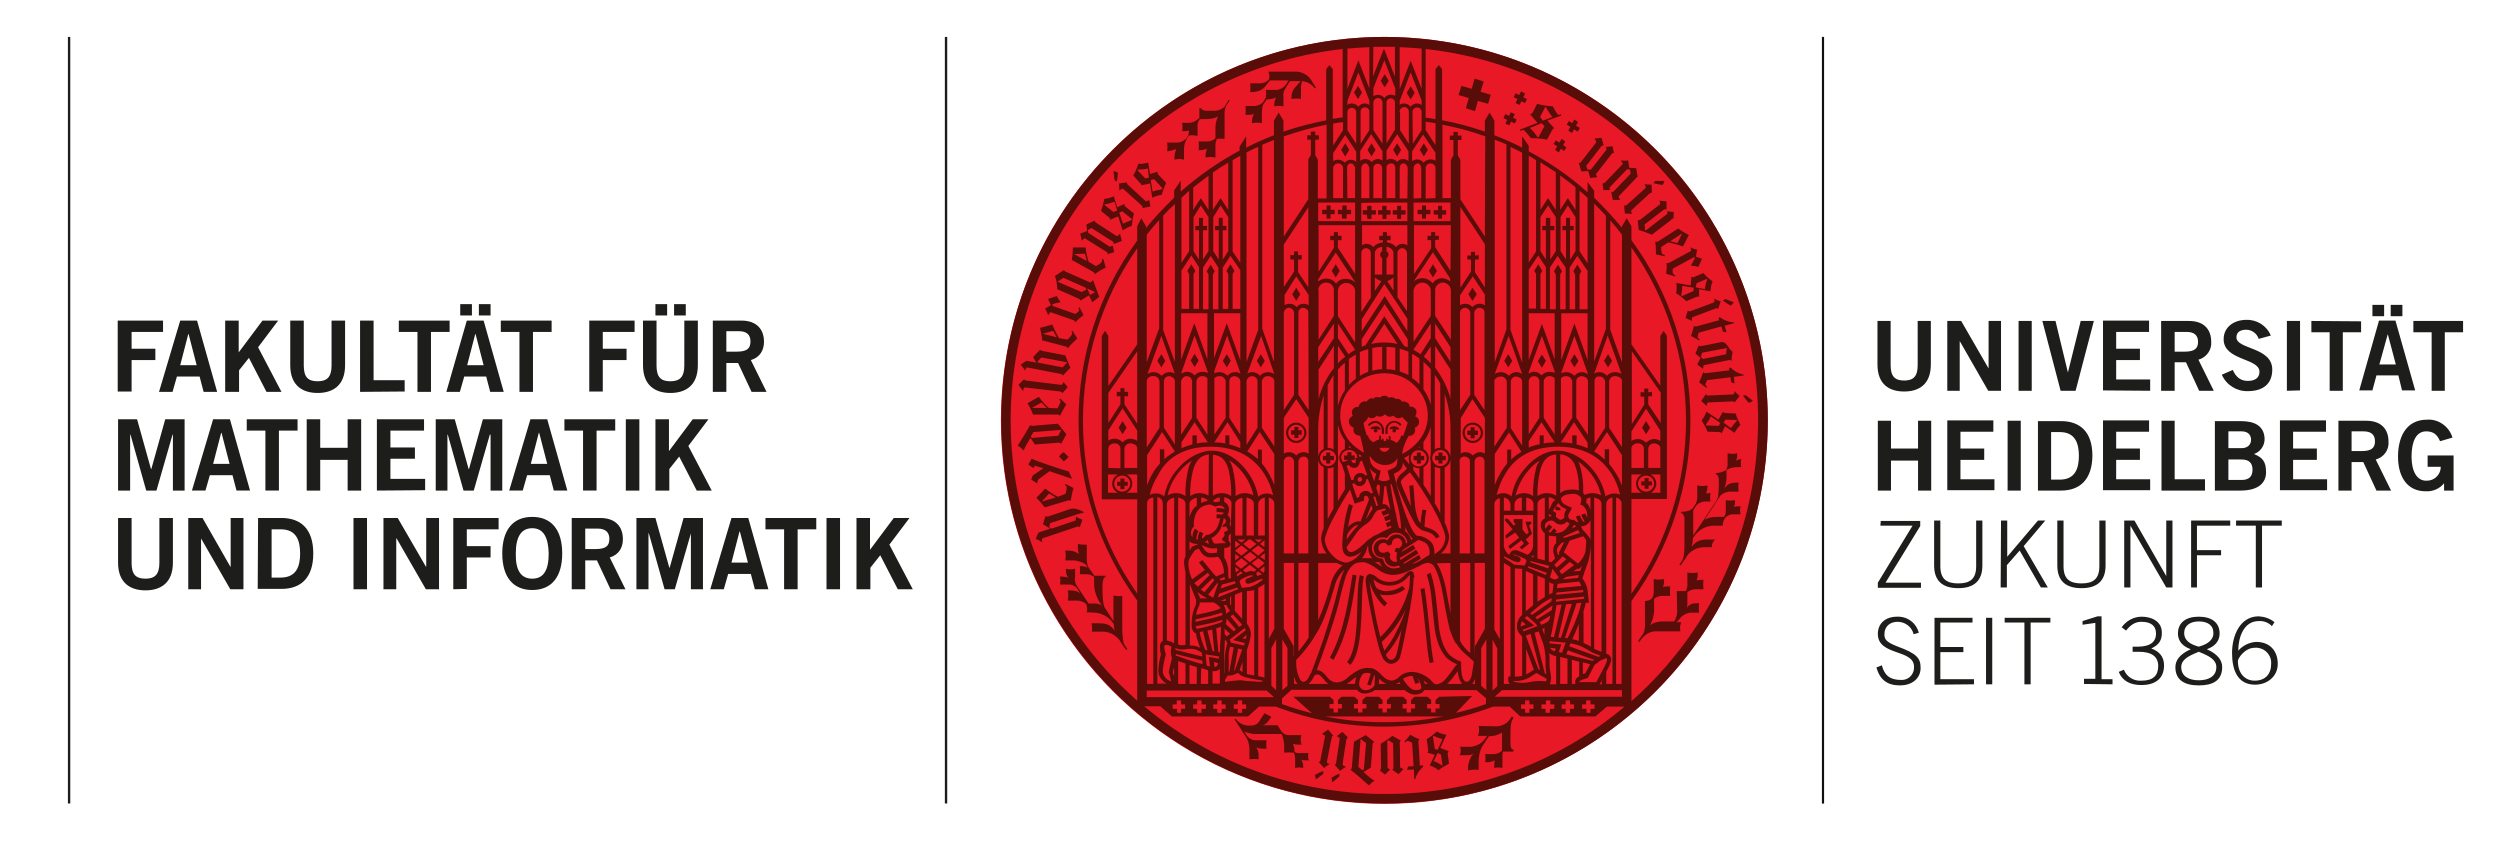 <?xml version="1.0" encoding="utf-8"?>
<!-- Generator: Adobe Illustrator 25.4.1, SVG Export Plug-In . SVG Version: 6.00 Build 0)  -->
<svg version="1.1" id="Layer_1" xmlns="http://www.w3.org/2000/svg" xmlns:xlink="http://www.w3.org/1999/xlink" x="0px" y="0px"
	 viewBox="0 0 683.9 230" style="enable-background:new 0 0 683.9 230;" xml:space="preserve">
<style type="text/css">
	.st0{fill:#1D1D1B;}
	.st1{fill:#E81826;}
	.st2{fill:#590D08;}
	.st3{fill:none;}
	.st4{fill:#1D1D1B;stroke:#1D1D1B;stroke-width:0.65;stroke-miterlimit:10;}
	.st5{fill:none;stroke:#000000;stroke-width:0.25;stroke-miterlimit:10;}
</style>
<path class="st0" d="M498.4,219.8V10.1h0.6v209.7H498.4 M513.3,182.6c1,3.4,3,4.9,6.5,4.9c3,0,5.6-1.7,5.6-4.8c0-2.6-1-3.9-6.2-5.8
	c-3.4-1.3-3.7-2.1-3.7-3.4c0-2.1,1.5-3.4,3.6-3.4s3.9,1.4,4.4,3.4l1.4-0.4c-0.7-2.7-3.1-4.5-5.9-4.4c-3.4,0-5.3,2-5.3,4.7
	c0,6.1,9.9,4.1,9.9,9c0.1,1.9-1.3,3.5-3.1,3.6H520c-2.9,0-4.5-1.2-5.2-4L513.3,182.6L513.3,182.6z M540,187.2v-1.4h-9.2v-7.4h6.3
	V177h-6.3v-6.7h8.8V169h-10.4v18.3L540,187.2L540,187.2z M543.3,187.2h1.7V169h-1.7V187.2L543.3,187.2z M548.4,170.3h5.4v16.9h1.7
	v-16.9h5.4V169h-12.5L548.4,170.3L548.4,170.3z M577.9,187.2v-1.4h-3v-17.2h-1.1l-4.1,1.3v1l3.5-0.5v15.3h-3.1v1.4L577.9,187.2
	L577.9,187.2z M579.6,183.8c1,2.5,3.2,3.6,6.2,3.6c3.6,0,6.2-1.6,6.2-5.4c0-2.5-1.5-3.9-3.5-4.6c2.1-1,2.9-2.2,2.9-4.3
	c0-3.4-3.2-4.4-5.5-4.4c-2.2,0-4.2,1.1-5.5,2.9l1.2,0.9c1.3-1.6,2.5-2.4,4.2-2.4c2.5,0,4,1,4,3.2c0,2.4-1.7,3.6-5,3.6h-1.4v1.4h1.7
	c3.5,0,5.3,1.3,5.3,3.9s-1.4,4-4.5,4c-2.1,0.2-4.1-1-4.9-3L579.6,183.8z M601.5,168.7c-3.5,0-5.7,1.6-5.7,4.6c0,2,1.2,3.5,3.5,4.3
	c-3.1,1.4-4.2,3.1-4.2,4.9c0,3.6,2.6,5,6.4,5s6.4-1.3,6.4-5c0-1.8-1.1-3.5-4.2-4.9c2.3-0.8,3.5-2.3,3.5-4.3
	C607.2,170.3,605,168.7,601.5,168.7z M596.7,182.5c0-2,1.8-3,4.8-4.2c3,1.2,4.8,2.2,4.8,4.2c0,2.5-2.1,3.6-4.8,3.6
	S596.7,185,596.7,182.5z M597.5,173.2c0-2.1,1.7-3.2,4-3.2c2.4,0,4,1,4,3.2c0,2-1.8,3.1-4,3.7C599.2,176.3,597.5,175.2,597.5,173.2z
	 M622.2,170.2c-1.2-1-2.7-1.5-4.3-1.6c-5.2,0-7.3,5.4-7.3,10c0,4.2,1.2,8.7,6.3,8.7c3.3,0,6.2-2.2,6.2-5.7s-2.1-6-5.9-6
	c-1.9,0.1-3.7,1-4.9,2.4c0-3.5,1.4-8.1,5.6-8.1c1.3-0.1,2.7,0.4,3.6,1.4L622.2,170.2L622.2,170.2z M621.3,181.6
	c0,2.8-1.6,4.6-4.5,4.6c-2.8,0-4.6-2.1-4.6-5.4c0-0.7,1.9-3.6,4.6-3.6c2.3-0.2,4.3,1.5,4.5,3.8V181.6L621.3,181.6z M514.4,143.8h8.8
	l-9.5,15.6v1.4h11.8v-1.4h-9.7l9.5-15.5v-1.4h-10.8L514.4,143.8L514.4,143.8L514.4,143.8z M529.1,142.4v12.3c0,4.1,2.2,6.2,6.6,6.2
	c4.4,0,6.6-2.1,6.6-6.2v-12.3h-1.7v12.5c0,3.5-1.7,4.7-4.9,4.7s-4.9-1.2-4.9-4.7v-12.5H529.1L529.1,142.4z M547.3,160.7h1.7v-6.1
	l3.5-4l5.8,10.1h1.9l-6.6-11.3l5.9-7h-2l-8.4,9.9v-9.9h-1.7L547.3,160.7L547.3,160.7z M562.8,142.4v12.3c0,4.1,2.2,6.2,6.6,6.2
	c4.4,0,6.6-2.1,6.6-6.2v-12.3h-1.7v12.5c0,3.5-1.7,4.7-4.9,4.7s-4.9-1.2-4.9-4.7v-12.5H562.8L562.8,142.4z M581.1,160.7h1.7v-16.9
	l9.8,16.9h1.7v-18.3h-1.7v15.2l-8.7-15.2h-2.8V160.7z M601,160.7v-8.8h6.6v-1.4H601v-6.7h9.1v-1.4h-10.7v18.3L601,160.7L601,160.7z
	 M611.7,143.8h5.4v16.9h1.7v-16.9h5.4v-1.4h-12.5L611.7,143.8L611.7,143.8z M517.3,134.2V126h7.4v8.2h3.6v-19.1h-3.6v7.6h-7.4v-7.6
	h-3.6v19.1L517.3,134.2L517.3,134.2z M545.6,134.2v-3.1h-9.3v-5.3h6.5v-3.1h-6.5v-4.6h9V115h-12.6v19.1h12.9L545.6,134.2z
	 M552.8,134.2v-19.1h-3.6v19.1H552.8z M557.5,134.2h6.3c5,0,8.5-2.8,8.6-9.5c0-6.7-3.5-9.5-8.6-9.5h-6.3V134.2z M561.1,118.2h2.4
	c4.2,0,5.2,3.1,5.2,6.5c0,3.4-1,6.5-5.2,6.5h-2.4V118.2z M588.2,134.2v-3.1h-9.3v-5.3h6.5v-3.1h-6.5v-4.6h9V115h-12.6v19.1h12.9
	L588.2,134.2z M603.2,134.2v-3.1h-8.3v-16h-3.6v19.1H603.2L603.2,134.2z M605.9,134.2h7c4.9,0,7-2.1,7-5s-0.9-4-3.3-5
	c1.8-0.6,3-2.4,2.9-4.3c-0.2-3.4-2.7-4.7-6.5-4.7h-7.1L605.9,134.2L605.9,134.2z M609.6,125.7h3.6c2.1,0,3,1,3,2.8s-0.9,2.8-3,2.8
	h-3.6C609.6,131.3,609.6,125.7,609.6,125.7z M609.6,118h3.6c1.8,0,2.6,1,2.6,2.3s-0.9,2.3-2.6,2.3h-3.6V118L609.6,118z M636.6,134.2
	v-3.1h-9.3v-5.3h6.5v-3.1h-6.5v-4.6h9V115h-12.6v19.1h12.9L636.6,134.2z M643.3,134.2v-7.8h3.2l3.6,7.8h4l-4.2-8.5
	c2.2-0.6,3.7-2.6,3.5-4.9c0-3.2-1.8-5.7-6.1-5.7h-7.6v19.1H643.3z M643.3,118h3.3c2,0,3.1,0.9,3.1,2.7s-0.9,2.7-3.7,2.7h-2.7
	L643.3,118L643.3,118z M670.9,119.7c-0.9-3-3.8-5.1-6.9-4.9c-6.1,0-8,5.2-8,10.1c0,5.4,2.4,9.5,7.6,9.5c1.9,0.1,3.8-0.7,5-2.2v2h2.6
	v-9.6h-7.1v3.1h3.6c0,2.1-1.7,3.8-3.8,3.8h-0.2c-2.5,0-4-2.5-4-6.6c0-4.2,1.3-6.9,4-6.9c1.9,0,3,0.8,3.8,2.7L670.9,119.7
	L670.9,119.7z M524.6,99.9c0,3.1-1.2,4.2-3.7,4.2s-3.7-1.1-3.7-4.2V87.8h-3.6v11.9c0,5.6,3.4,7.4,7.3,7.4s7.3-1.8,7.3-7.4V87.8h-3.6
	V99.9z M536.1,106.9V93.3l7.8,13.6h3.5V87.8H544v13l-7.5-13h-3.8v19.1H536.1L536.1,106.9z M555.8,106.9V87.8h-3.6v19.1H555.8z
	 M563.7,106.9h4.1l5-19.1h-3.6l-3.5,14.1l-3.4-14.1h-3.6L563.7,106.9z M588.2,106.9v-3.1h-9.3v-5.3h6.5v-3.1h-6.5v-4.6h9v-3.1h-12.6
	v19.1L588.2,106.9L588.2,106.9z M594.9,106.9v-7.8h3.1l3.6,7.8h4l-4.2-8.5c2.2-0.6,3.7-2.7,3.5-4.9c0-3.2-1.8-5.7-6.1-5.7h-7.6v19.1
	H594.9z M594.9,90.8h3.3c2,0,3.1,0.9,3.1,2.7s-0.9,2.7-3.7,2.7h-2.7L594.9,90.8L594.9,90.8z M621.2,91.8c-1.1-2.7-3.8-4.4-6.7-4.3
	c-3.3,0-6.2,1.9-6.2,5.3c0,5.9,9.8,5.1,9.8,8.9c0,1.8-1.4,2.5-3.2,2.5c-2.1,0-3.3-1.2-4.1-3l-3,1.3c1.2,2.8,4.1,4.6,7.1,4.5
	c4.2,0,6.7-2,6.7-5.9c0-6.2-9.8-5.5-9.8-8.8c0-1.5,1.1-2.1,2.7-2.1c1.5,0,2.9,1,3.4,2.5L621.2,91.8z M629.2,106.8v-19h-3.6v19.1
	L629.2,106.8z M632.3,87.8v3.1h5v16h3.6v-16h5v-3L632.3,87.8z M653.2,91.4l2.2,8.3h-4.5L653.2,91.4z M645.4,106.8h3.6l1.1-4.1h6
	l1,4.1h3.6l-5.4-19.1h-4.5L645.4,106.8L645.4,106.8z M649,83.4v3.1h3.2v-3.1H649z M654,83.4v3.1h3.2v-3.1H654z M660.2,87.8v3.1h5v16
	h3.6v-16h5v-3.1H660.2z"/>
<circle class="st1" cx="378.7" cy="115" r="104.9"/>
<path class="st2" d="M367.2,59.8h1.2v-1.2h1.2v-1.2h-1.2v-1.2h-1.2v1.2H366v1.2h1.1v1.2H367.2z M387.6,126.8h1.1v-0.9h0.9v-1.2h-0.9
	v-0.9h-1.1v0.9h-0.9v1.2h0.9V126.8z M362.9,59.8h1.1v-1.2h1.1v-1.2H364v-1.2h-1.1v1.2h-1.2v1.2h1.2V59.8z M388.6,161.1
	c1.3,8.4,1.6,16.2,2.5,20.3l1.1-0.3c-0.9-3.8-1.2-11.8-2.5-20.2L388.6,161.1z M377.1,115.3c-1-0.4-2.2,0-2.9,0.9l0.4,0.4
	c0.4-0.5,1-0.9,1.6-0.9c0.9,0,1.7,0.8,1.8,1.7v1.3h0.6v-1.4C378.4,116.4,377.8,115.7,377.1,115.3z M380.5,115.3
	c-0.8,0.4-1.4,1.1-1.5,2v1.4h0.6v-1.4c0.1-0.9,0.8-1.6,1.8-1.7c0.6,0,1.2,0.4,1.6,0.9l0.4-0.4C382.7,115.3,381.6,114.9,380.5,115.3z
	 M381.5,116.6c-1,0-1.4,0.4-1.4,0.8h1.1c-0.2,0.1-0.3,0.2-0.3,0.4c0,0.3,0.2,0.5,0.5,0.5s0.5-0.2,0.5-0.5c0-0.2-0.1-0.3-0.2-0.3h1.1
	C382.7,117,382.1,116.6,381.5,116.6L381.5,116.6z M404,80.5l-1.2-1.8l-1.1,1.8l1.1,1.8L404,80.5z M402.9,121.2
	c1.5,0,2.8-1.3,2.8-2.8s-1.3-2.8-2.8-2.8s-2.8,1.2-2.8,2.8C400.1,119.9,401.3,121.2,402.9,121.2z M402.9,116.2c1.2,0,2.2,1,2.2,2.2
	s-1,2.2-2.2,2.2s-2.2-1-2.2-2.2C400.6,117.1,401.6,116.2,402.9,116.2C402.8,116.1,402.9,116.1,402.9,116.2z M402.3,119.9h1.1V119
	h0.9v-1.2h-0.9v-0.9h-1.1v0.9h-0.9v1.2h0.9V119.9z M382.2,59.9h1.1v-1.2h1.2v-1.2h-1.2v-1.2h-1.1v1.2H381v1.2h1.2L382.2,59.9
	L382.2,59.9z M378.2,59.9h1.1v-1.2h1.1v-1.2h-1.1v-1.2h-1.2v1.2H377v1.2h1.2L378.2,59.9L378.2,59.9z M374.1,59.9h1.1v-1.2h1.2v-1.2
	h-1.2v-1.2H374v1.2h-1.2v1.2h1.1L374.1,59.9L374.1,59.9z M376.3,116.6c-1,0-1.4,0.4-1.4,0.8h1.2c-0.2,0.1-0.3,0.2-0.3,0.4
	c0,0.3,0.2,0.5,0.5,0.5s0.5-0.2,0.5-0.5c0-0.2-0.1-0.3-0.2-0.3h1.1C377.6,116.9,377,116.5,376.3,116.6L376.3,116.6z M386.9,157.8
	c0-0.3-0.1-0.7-0.2-1s-0.4-0.6-0.8-0.6c-0.4,0.1-0.8,0.3-1.1,0.6l-0.9,0.9c-1,1-2.4,1.5-3.8,1.5c-1.2,0-2.4-0.4-3.3-1.1
	c-0.5-0.6-1.2-0.9-2-1.1c-0.4,0-0.8,0.3-1,0.7c-0.2,0.5-0.2,0.9-0.2,1.4v0.1c0,0.4,0.2,1.6,0.5,3.4c0.5,2.7,1.2,6.6,2,10.1
	c0.4,1.7,0.8,3.4,1.2,4.7c0.3,1.1,0.7,2.1,1.2,3c0.5,0.7,1.3,1.2,2.1,1.2c1.2-0.1,2.3-1,2.5-2.2c0.3-1,1.7-7.5,2.7-13.3V166
	c0.3-1.7,0.6-3.4,0.7-4.8c0.1-1,0.2-2.1,0.2-3.1C386.9,158,386.9,157.9,386.9,157.8L386.9,157.8z M382,179.1c-0.3,1-0.9,1.4-1.4,1.4
	s-0.9-0.3-1.2-0.8l-0.3-0.6c1.6-1.8,3-3.8,4-6.1l0.3-0.7C382.8,175.8,382.2,178.5,382,179.1L382,179.1z M382.1,172.6
	c-0.9,1.9-2.1,3.8-3.4,5.4c-0.2-0.7-0.5-1.4-0.7-2.3v-0.1c2.7-2.5,5-5.5,6.5-8.9C383.9,168.8,383.1,170.7,382.1,172.6L382.1,172.6z
	 M385.5,160.9c-1.4,5.1-4.1,9.7-7.9,13.4c-0.7-2.8-1.4-6.1-1.9-8.9c-0.5-2.8-1-5.3-1-6c0.8,2.5,2.1,4.7,4,6.5l0.8-0.9
	c-0.8-0.7-1.5-1.5-2-2.4c0.6,0.2,1.2,0.2,1.8,0.2c1.9,0.1,3.7-0.6,5.1-1.7l-0.8-0.8c-1.2,0.9-2.8,1.4-4.3,1.4c-1,0.1-2-0.3-2.8-0.9
	c-0.4-0.7-0.6-1.5-0.8-2.3l0.4,0.3c1.1,0.9,2.5,1.4,4,1.4c1.7,0,3.4-0.7,4.6-1.9c0.3-0.3,0.6-0.7,0.9-0.9l0.1-0.1v0.6
	C385.7,159,385.6,160,385.5,160.9L385.5,160.9z M370,157.2c-1,5.9-2,15-6.2,22.7l1,0.6c4.4-7.9,5.4-17.2,6.3-23.1L370,157.2
	L370,157.2z M371.2,169.3c-0.2,4.8-0.8,9.6-2.7,11.8l0.9,0.8c2.3-2.7,2.7-7.6,3-12.5s0.1-9.7,0.7-11.7l-1.1-0.4
	C371.3,159.8,371.4,164.5,371.2,169.3L371.2,169.3z M376.3,41l-1.1-1.8l-1.1,1.8l1.1,1.8L376.3,41z M405.9,22.3l-2.5-0.8l-0.8,2.8
	l-2.8-0.8L399,26l2.8,0.8l-0.8,2.8l2.5,0.8l0.8-2.8l2.8,0.8l0.7-2.5l-2.8-0.8L405.9,22.3L405.9,22.3z M422.9,98.7l-1.1-1.7l-1.1,1.8
	l1.1,1.8C421.8,100.6,422.9,98.7,422.9,98.7z M473,100.6l0.1,0.7l-6.5,0.8c-0.2,0-0.5-0.1-0.6-0.2h-0.1c-0.3,0.9-0.7,1.8-1.1,2.7
	l2,1.5l0.2-0.3c-0.7-0.4-0.5-0.8,0-1.8l6.4-0.8l0.2,1.4l0.9,0.3l-0.2-1.8l2.7-0.4v-0.2c-1.3-0.3-2.6-0.9-3.5-1.9
	C473.5,100.6,473,100.6,473,100.6z M474.3,82.7l-2.3-0.9c-0.2,0.1-0.4,0.3-0.7,0.4c0.7,0.5,1.4,1,2.1,1.4
	C473.8,83.4,474.1,83,474.3,82.7z M411.9,146.4v1l2.6-1.7l1.1,1.4l-3,2.3l0.5,0.8l3.1-2.4l0.7,0.9l-1.2,1l0.6,0.6l2-1.6l-0.9-1.1
	l1.7-1.6l-0.8-2.3l0.6-0.4v-0.6h-1.6l0.9,3l-0.6,0.5l-1.1-1.3V142h-2.4v0.8l0.5,0.6l-0.5,0.4l-1.6-1.9h-0.8v0.5l2.1,2.4L411.9,146.4
	L411.9,146.4z M411.5,98.7l1.1,1.8l1.1-1.8l-1.1-1.8L411.5,98.7z M474,107.9l-6.7,0.3c-0.5,0-0.6-0.3-0.6-0.3h-0.1l-1.2,1.8l1.4,1.3
	h0.1c0-0.3,0.1-0.7,0.3-0.9l6.8-0.3c0.2,0,0.4,0.1,0.5,0.2h0.1l1.3-1.7c-0.5-0.4-1-0.8-1.4-1.3h-0.1
	C474.5,107,474.6,107.9,474,107.9L474,107.9z M463.4,89.1c-0.2,1-0.5,1.9-0.8,2.8l2.2,1.2l0.2-0.3c-0.8-0.3-0.6-0.7-0.3-1.8l6.2-1.7
	l0.4,1.4l1,0.2l-0.5-1.8l2.6-0.7l-0.1-0.2c-1.4-0.1-2.7-0.6-3.8-1.4l-0.4,0.1l0.2,0.7l-6.3,1.7C463.8,89.3,463.5,89.3,463.4,89.1
	L463.4,89.1z M465.9,100.9c0-0.4,0.1-1,0.2-1l6.9-1.4c0.2-0.1,0.5,0,0.6,0.2h0.1c0-0.8,0.1-1.7,0.3-2.5c-1.2-0.5-1.5-2.9-3.2-2.6
	l-5.5,1.1c-0.2,0-0.4,0-0.5-0.2h-0.1l-0.9,2.2l1.4,1.2l-0.9,1.8C464.8,100.1,465.4,100.5,465.9,100.9z M465.6,96.5l6.8-1.3
	c-0.1,0.5-0.2,1.1-0.2,1.7l-6.3,1.3l-0.6-0.5L465.6,96.5L465.6,96.5z M470.4,118.2c0.2,0,0.4,0.1,0.5,0.3h0.1l0.9-1.9l2.6,1.8
	c0.4-0.8,1-1.5,1.6-2.2c-0.5-1-1-2-1.3-3.1L472,113c-0.2,0-0.4-0.1-0.6-0.3h-0.1l-1.2,2.1l-3.3-2.2c-0.3,0.9-0.7,1.7-1.3,2.4
	c0.6,1,1.2,2,1.6,3.1L470.4,118.2L470.4,118.2z M472,114.8l3.1,0.1l0.1,0.1c-0.6,0.7-1.2,1.4-1.7,2.1l-2-1.5
	C471.5,115.6,472,114.8,472,114.8z M466.7,116.1c0.5-0.7,1-1.5,1.3-2.2l2.6,1.8l-0.4,0.8l-3.4-0.1
	C466.8,116.4,466.7,116.1,466.7,116.1z M439.9,100.5l1.1-1.8l-1.1-1.8l-1.1,1.8L439.9,100.5z M364.2,212.8l0.3,1.2l1.9-1.6v-0.8
	C365.7,211.9,365,212.3,364.2,212.8L364.2,212.8z M429.6,98.7l1.1,1.8l1.1-1.8l-1.1-1.8L429.6,98.7z M363,208.4
	c0.1-0.4,1.1-6,1.3-6.6c0.1-0.6,0.4-0.5,0.4-0.5v-0.1l-1.4-1.6l-1.6,1.1v0.1c0.3,0.1,0.6,0.3,0.8,0.5c0,0-1.2,6.3-1.3,6.7
	c0,0.2-0.2,0.4-0.4,0.4v0.1l1.4,1.6c0.5-0.4,1-0.8,1.6-1.1v-0.1C363.9,209.1,362.9,208.9,363,208.4L363,208.4z M375,210
	c0,0,0.5-6.1,0.5-6.5c0-0.2,0.2-0.4,0.4-0.5v-0.1l-2.3-1.8l-3.2,1.8l-0.6,7.1c0,0.2-0.1,0.4-0.3,0.5v0.1c1.8,1.4,3.2,2.7,5,4.3
	c0.4-0.5,0.9-1,1.5-1.3v-0.1c-0.5,0-3-2.3-3-2.3L375,210z M371.6,209.8l0.6-7.6h0.1l1.4,1.1l-0.6,7.2l-0.4,0.2L371.6,209.8z
	 M365.7,201.4c0.3,0.1,0.6,0.3,0.8,0.6c0,0-0.9,6.4-1,6.7c0,0.2-0.2,0.4-0.3,0.5v0.1l1.4,1.6c0.5-0.4,1-0.8,1.6-1.1v-0.1
	c0,0-1-0.1-0.9-0.7c0-0.4,0.9-6.1,1-6.6s0.4-0.6,0.4-0.6v-0.1l-1.5-1.5L365.7,201.4L365.7,201.4z M382.9,203.2
	c0-0.2,0.1-0.4,0.3-0.5v-0.1l-2.3-1.3c-1,0.8-2.1,1.5-3.2,2.2c0,0,0.1,6.2,0.1,6.6c0,0.2-0.1,0.5-0.3,0.6v0.1l1.4,1.1l1.3-1.3v-0.1
	l-0.6-0.4l-0.1-7.4l0.3-0.2l1.3,0.8c0,0,0.1,6.1,0.1,6.6s-0.3,0.6-0.3,0.6v0.1l1.7,1.2l1.3-1.4v-0.1c-0.3,0-0.6-0.2-0.9-0.4
	C383,210,383,203.5,382.9,203.2L382.9,203.2z M413.9,196.2l-0.3-0.2l-0.5,0.7c-0.8,1.2-2.1,1.9-3.6,2l-5-0.1
	c0.2,0.9,0.2,1.8-0.2,2.7h2.5l-0.4,0.6c-0.9,1.4-2.5,2.3-4.2,2.4h-2.8c0.2,0.4,0.2,0.7,0.2,1.1c0,1-0.4,1.2-0.4,1.2h2.3
	c0.5,0,1-0.1,1.5-0.4c-0.8,1-1.2,2.1-1.4,3.4v1.2c0.9-0.3,1.9-0.3,2.9-0.2v-2.3c0-1.4,0.3-2.8,0.9-4l1.9-2.9c1.3,0,2.5-0.3,3.6-1
	v4.9c-0.5,0.6-1.3,0.9-2.1,1h-2.5c0.1,0.7,0.1,1.5,0,2.2c0.9,0.1,1.8-0.1,2.6-0.5c-0.1,0.7-0.2,1.4-0.1,2.1c0.7-0.2,1.5-0.2,2.2,0
	v-3c0-0.5,0-1,0.2-1.5h2.8V205c-0.5,0-0.8-0.4-0.8-1.6v-2.2c0-1.5-0.1-3.5,0.8-4.8L413.9,196.2L413.9,196.2z M396.3,205.5l-2.3-0.9
	l1.7-3.6c-0.9-0.1-1.8-0.4-2.6-0.9c-0.9,0.8-1.8,1.5-2.8,2.1l0.4,3.1c0,0.2,0,0.4-0.2,0.5v0.1l2,0.6l-1.4,2.9
	c0.9,0.3,1.7,0.7,2.4,1.3c0.9-0.7,1.9-1.3,2.9-1.8c0,0-0.3-2.4-0.4-2.8L396.3,205.5L396.3,205.5z M392.5,204.9l-0.5-3.4l0.2-0.2
	c0.8,0.4,1.6,0.7,2.4,0.9l-1.3,2.9L392.5,204.9L392.5,204.9z M394.6,209.5c-0.7-0.5-1.5-1-2.4-1.3l1.1-2.2l0.9,0.4l0.4,3V209.5z
	 M388.4,209.4c0,0-0.3-6.1-0.4-6.5c0-0.2,0.1-0.5,0.3-0.6v-0.1c-0.9-0.3-1.7-0.7-2.5-1.2l-1.6,1.9l0.3,0.2c0.5-0.7,0.8-0.4,1.8,0.1
	l0.4,6.4l-1.5,0.1l-0.3,0.9l1.9-0.1l0.1,2.7h0.2c0.4-1.3,1.1-2.5,2.2-3.4v-0.4L388.4,209.4L388.4,209.4z M431.1,34.4l0.6-1l-1-0.7
	l-0.6,1l-0.9-0.6l-0.6,1l1,0.6l-0.6,1l1,0.7l0.6-1l1,0.6l0.6-1L431.1,34.4z M462.9,87.8c-0.1-0.3-0.1-0.7,0-1l6.4-2.4
	c0.2-0.1,0.4-0.1,0.6,0.1h0.1l0.7-2c-0.6-0.2-1.2-0.5-1.7-0.8h-0.1c0,0,0.4,0.9-0.2,1.1l-6.2,2.3c-0.5,0.2-0.7-0.1-0.7-0.1h-0.1
	l-0.6,2L462.9,87.8L462.9,87.8z M464.1,158.8c0.3-0.7,0.4-1.4,0.3-2.2c-0.9,0.2-1.9,0.2-2.8,0v2.8c0.1,0.8-0.1,1.6-0.4,2.3h-2.5
	l0.1,5.1c0.1,1.1-0.2,2.2-0.8,3.2h-3.2c-1.2,0-2.4,0.3-3.4,1c0.7-1.3,1.1-2.7,1.1-4.1v-3.1c0.6-0.5,1.3-0.7,2-0.8h2.4
	c-0.1-0.8-0.1-1.7,0-2.6c-0.7,0-1.3,0-2,0.2c0.3-0.7,0.4-1.4,0.3-2.2c-0.9,0.2-1.9,0.2-2.8,0v2.8c0.1,0.8-0.1,1.7-0.4,2.4l-0.1,0.1
	c-0.5,0.5-1.2,0.7-1.9,0.7v4.4c0,0.9,0.2,3.2-0.4,4.4l-1.5,2.2l0.4,0.2c0,0,1.5-2.9,4.5-2.9h6.7c-0.2-0.8-0.1-1.7,0.2-2.5h-1.3
	c0.5-0.5,1-1,1.4-1.5c0.7-0.6,1.5-1,2.4-1.1h2.4c-0.1-0.8-0.1-1.7,0-2.6c-1.8,0-2.4,0.1-3.4,1.3c0.2-0.4,0.2-0.9,0.2-1.3v-3
	c0.6-0.5,1.3-0.7,2-0.8h2.4c-0.1-0.8-0.1-1.7,0-2.6C465.4,158.6,464.7,158.6,464.1,158.8L464.1,158.8z M457.6,73.5l5.7-3.1l0.4,0.1
	c-0.3,0.7-0.7,1.4-1.1,2.1v0.1c0.6,0,1.3,0.1,1.9,0.3h0.1l1-2.2l-1.7-0.6l0.4-1.9c-0.6-0.1-1.2-0.3-1.8-0.6h-0.1
	c0.2,0.4,0.3,0.9,0.1,1l-5.9,3.2c-0.2,0.1-0.5,0.1-0.6,0l-0.1,0.1c0.1,1,0,1.9-0.1,2.9l2.4,0.7l0.1-0.3
	C457.5,75,457.5,74.6,457.6,73.5L457.6,73.5z M474.9,126c0.3-0.6,0.4-1.3,0.3-2c-0.8,0.2-1.7,0.2-2.6,0v2.5c0.1,0.7-0.1,1.5-0.4,2.1
	c-0.8,0.5-1.8,0.8-2.8,0.8v0.4c0.6,0,0.8,0.9,0.8,1.5v0.9c0,1.3,0,3.8-0.6,4.7l-0.8,1.2l-3.6,5.4l-2,3v0.1v-7l0.9-1.4
	c0.6-0.6,1.3-0.9,2.2-1h1.6c-0.1-0.8-0.1-1.6,0-2.3c-0.4,0-0.8,0-1.2,0.1c0.3-0.7,0.4-1.4,0.4-2.2c-0.9,0.2-1.9,0.2-2.8,0v2.7
	c0.1,0.8-0.1,1.6-0.4,2.3l-0.9,1.3c-0.3,0.3-1.1,0.9-3.1,0.9v0.4c0.6,0,0.9,0.9,0.9,1.5v6.7c0,1.3,0,3.8-0.6,4.7
	c-0.3,0.4-0.8,1.2-0.8,1.2l0.3,0.2c0,0,0.7-0.9,1.5-2.1l0.2-0.4c1-1.5,2.7-2.4,4.5-2.5h2.4c-0.1-0.8,0.3-1.6,0.9-2.1
	c-2.9,0-4.6-0.3-6.3,1.8l-0.2,0.2c0.3-0.8,0.4-1.6,0.4-2.4l0.5-0.7c1.2-1.6,3-2.6,5-2.7h2.7c-0.1-0.9,0.3-1.8,0.9-2.4
	c0.5-0.4,1.1-0.7,1.8-0.7h2.1c-0.1-0.7-0.1-1.5,0-2.2c-0.6,0-1.2,0-1.8,0.2c0.3-0.6,0.4-1.2,0.3-1.9c-0.8,0.2-1.7,0.2-2.5,0v2.4
	c0.1,0.7,0,1.5-0.4,2.1l-0.1,0.1c-2.2,0-3.9-0.1-5.3,0.8l2.7-4.1l0.1-0.2l1.1-1.7l0.2-0.2v-0.1l0.2-0.3c0.6-0.6,1.5-1,2.4-1.1h2.6
	c-0.1-0.8-0.1-1.7,0-2.5c-1.9,0-2.8,0.2-3.9,1.6c0.4-1,0.6-2,0.6-3v-2c0.7-0.5,1.5-0.7,2.4-0.8h1.6c-0.1-0.8-0.1-1.5,0-2.3
	C476,125.6,475.4,125.8,474.9,126L474.9,126z M454.4,67.6l2-1.3c1.3,0.3,2.6,0.6,3.9,1.1h0.1l1.6-3.1c-1-0.5-2-1.1-2.9-1.8l-5.6,3.6
	c-0.2,0.1-0.4,0.1-0.6,0h-0.1c0.2,1.2,0.2,2.4,0.2,3.5l2.4,0.5v-0.4C454.5,69.7,454.5,69,454.4,67.6z M460.2,63.8l-1.3,2.7l-2-0.5
	L460.2,63.8z M464.1,81.2c0.2-0.1,0.4-0.1,0.6,0h0.1v-2.1l3.1,0.6c0.1-0.9,0.2-1.8,0.6-2.7c-0.9-0.7-1.8-1.4-2.5-2.3l-2.6,1.1
	c-0.2,0.1-0.5,0.1-0.6-0.1h-0.1l-0.2,2.4l-3.9-0.7c0.1,0.9,0.1,1.9-0.1,2.8c1,0.6,1.9,1.3,2.8,2.2L464.1,81.2L464.1,81.2z
	 M464.1,77.5l2.8-1.2l0.1,0.1c-0.3,0.9-0.5,1.7-0.6,2.7l-2.5-0.5L464.1,77.5z M460.1,81l-0.2-0.2c0.2-0.9,0.3-1.7,0.3-2.6l3.1,0.5
	v0.9L460.1,81L460.1,81z M451,130.8h-1.1v0.9H449v1.1h0.9v0.9h1.1v-0.9h0.9v-1.1H451V130.8z M477.5,108.1c0,0-0.6,0.1-0.7,0.1
	c0.5,0.7,1,1.4,1.6,2c0.4-0.1,0.8-0.3,1.1-0.6L477.5,108.1z M378.8,10.1c-57.9,0-104.9,46.9-104.9,104.8s46.9,104.9,104.9,104.9
	S483.6,172.9,483.6,115S436.6,10.2,378.8,10.1L378.8,10.1z M390,33.3c0.9,0.1,1.8,0.3,2.7,0.4v6l-2.7-4.1
	C390,35.6,390,33.3,390,33.3z M393.7,190.6l-1,0.9v1.1h1.1v1.2h-1.1v1.1h-1.2v-1.1h-1.1v-1.2h1.1v-1.1l-1-0.9H387l-1,0.9v1.1h1.1
	v1.2H386v1.1h-1.2v-1.1h-1.1v-1.2h1.1v-1.1l-1-0.9h-3.4l-1,0.9v1.1h1.1v1.2h-1.1v1.1h-1.2v-1.1h-1.1v-1.2h1.1v-1.1l-1-0.9h-3.5
	l-1,0.9v1.1h1.1v1.2h-1.1v1.1h-1.2v-1.1h-1.1v-1.2h1.1v-1.1l-1-0.9H367l-1,0.9v1.1h1.1v1.2H366v1.1h-1.2v-1.1h-1.1v-1.2h1.1v-1.1
	l-1-0.9h-10c0.4,0.4,3.5,3.1,5.1,4.5c-2.8-0.7-5.5-1.5-8.2-2.5v-1.5l0.6-0.6l2-1.8h17.9c0.4,0.5,1,0.9,1.7,1h0.3
	c0.4,0,0.8,0,1.1-0.1c0.3-0.1,0.7-0.2,1-0.3c0.3-0.2,0.5-0.3,0.8-0.5h8.2c0.1,0.1,0.3,0.3,0.5,0.4c0.7,0.5,1.5,0.8,2.3,0.8
	c0.7,0,1.3-0.2,1.9-0.5c0.3-0.2,0.4-0.4,0.6-0.7h14.3l2.6,2.2v1.6l-0.6,0.2c-2.5,0.9-5,1.6-7.6,2.2l4.4-4.6L393.7,190.6L393.7,190.6
	z M394.9,196c-10.7,2.1-21.7,2.1-32.4,0H394.9z M370.7,55.4v5.1h-10.1v-5.1H370.7z M364.7,54.2V46c0-0.3,0.2-0.7,0.4-0.9
	c0.3-0.3,0.6-0.4,1-0.4c0.7,0,1.3,0.6,1.3,1.3v8.2L364.7,54.2L364.7,54.2z M368.5,46c0-0.4,0.1-0.7,0.3-1c0.2-0.2,0.4-0.3,0.7-0.3
	c0.3,0,0.6,0.1,0.8,0.4c0.2,0.3,0.4,0.6,0.4,0.9v8.2h-2.1L368.5,46L368.5,46z M378.7,55.4h6.3v5.1h-12.6v-5L378.7,55.4L378.7,55.4z
	 M372.4,54.2V46c0-0.6,0.4-1.2,1.1-1.3c0.3,0,0.5,0.1,0.7,0.4c0.2,0.3,0.4,0.6,0.4,0.9v8.2C374.6,54.2,372.4,54.2,372.4,54.2z
	 M375.7,54.2V46c0-0.7,0.5-1.2,1.2-1.2s1.2,0.5,1.2,1.2v8.2H375.7L375.7,54.2z M379.3,54.2V46c-0.1-0.7,0.4-1.2,1.1-1.3
	s1.2,0.4,1.3,1.1v8.4H379.3z M378.7,93.7c-1.3,0-2.4,0.1-3.6,0.4l3.6-5.5l3.6,5.5C381.1,93.8,379.9,93.7,378.7,93.7z M381.7,95.1
	v6.2c-0.8-0.2-1.6-0.3-2.4-0.3v-6.1C380.1,94.9,380.9,95,381.7,95.1z M378.1,94.9v6.1c-0.9,0-1.8,0.2-2.7,0.4v-6.2
	C376.3,95,377.2,94.9,378.1,94.9z M378.7,86.5l-5.2,8c-0.4,0.1-0.7,0.2-1,0.4v-2.1l6.3-9.6l6.3,9.6V95c-0.3-0.1-0.7-0.2-1-0.4
	L378.7,86.5L378.7,86.5z M378.7,77.7l6.3,9.5v3.4l-6.2-9.6l-6.3,9.6v-3.2C372.5,87.4,378.7,77.7,378.7,77.7z M372.4,69.1
	c0.1-0.7,0.6-1.2,1.3-1.2c0.7,0,1.3,0.6,1.3,1.3v12.2l-2.6,4L372.4,69.1L372.4,69.1z M378.1,70.6v4.5h-2v-5.9c0-0.5,0.3-0.9,0.7-1.2
	c0.4-0.3,0.9-0.4,1.3-0.5v1.2c-0.5,0.3-0.7,1-0.4,1.5C377.9,70.4,378,70.6,378.1,70.6z M377.9,76.9l-1.8,2.7v-3.7
	C376.6,76.3,377.2,76.7,377.9,76.9z M379.3,68.7v-1.2c0.4,0.1,0.9,0.2,1.2,0.5c0.4,0.3,0.7,0.7,0.7,1.2v5.9h-1.9v-4.5
	c0.5-0.3,0.7-1,0.4-1.5C379.5,69,379.4,68.8,379.3,68.7L379.3,68.7z M381.2,75.9v3.6l-1.7-2.6C380.1,76.7,380.7,76.3,381.2,75.9z
	 M382.3,81.3V69.2c0-0.7,0.6-1.3,1.3-1.3c0.7,0,1.2,0.6,1.3,1.2v16L382.3,81.3L382.3,81.3z M382.9,95.4c0.8,0.2,1.6,0.5,2.4,0.8v6.4
	c-0.8-0.4-1.5-0.7-2.4-1C382.9,101.6,382.9,95.4,382.9,95.4z M385,54.3h-2.1V46c0-0.4,0.1-0.7,0.3-1c0.2-0.2,0.4-0.3,0.7-0.3
	c0.3,0,0.6,0.1,0.8,0.4c0.2,0.2,0.4,0.6,0.4,0.9L385,54.3L385,54.3z M385,61.6v5.5c-0.4-0.2-0.8-0.4-1.3-0.4c-0.7,0-1.4,0.3-1.8,0.9
	l-0.6-0.6c-0.6-0.4-1.2-0.6-1.9-0.7v-0.6h1v-1.2h-1v-1h-1.1v1h-1v1.2h1v0.6c-0.7,0.1-1.4,0.3-2,0.7l-0.6,0.6
	c-0.4-0.5-1.1-0.9-1.8-0.9c-0.5,0-0.9,0.1-1.3,0.4v-5.5L385,61.6L385,61.6z M374.3,95.5v6.2c-0.8,0.3-1.6,0.7-2.3,1.1v-6.5
	C372.7,96,373.5,95.7,374.3,95.5z M378.7,102.1c3.2,0,6.2,1.2,8.4,3.5c2.2,2.1,3.5,5.1,3.5,8.1c0,4.5-2.7,8.2-7,10.5
	c0-0.2,0-0.5,0.1-0.8c0.3-1.5,0.9-2.9,1.7-4.2c0.6,0.1,1.2-0.2,1.5-0.7s0.3-1.1,0.1-1.5c0.6-0.2,1.1-0.7,1.2-1.4
	c0.1-0.8-0.4-1.5-1.1-1.7c0.4-0.5,0.5-1.1,0.3-1.7c-0.3-0.7-1-1.1-1.8-0.9c0,0,0.2-0.7-0.7-1.2c-0.9-0.5-1.4-0.2-1.4-0.2
	c-0.1-0.3-0.4-0.6-0.7-0.7c-0.3-0.1-0.7-0.1-1.1-0.1c-0.2-0.2-0.5-0.4-0.8-0.4c-0.3-0.1-0.7,0-1,0.1c-0.6-0.7-1.6-0.7-2.2-0.2
	c-0.1,0-0.1,0.1-0.2,0.2c0,0-0.2-0.2-0.8-0.2c-0.4,0-0.8,0.2-1,0.5c-0.3-0.2-0.7-0.2-1.1,0c-0.3,0.2-0.6,0.5-0.8,0.8
	c0,0-0.4-0.4-1.4,0.2c-0.4,0.3-0.7,0.7-0.7,1.2c-0.6-0.1-1.2,0.1-1.6,0.6c-0.4,0.6-0.4,1.3,0,1.9c-0.7,0.2-1.2,0.9-1.1,1.6
	c0,0.7,0.6,1.4,1.3,1.6c-0.1,0.5-0.1,1,0.2,1.5c0.4,0.5,1,0.7,1.6,0.7c0.1,0.5,0.9,3.5,1,4.7c-0.7-0.5-1.3-0.9-1.3-0.9
	c-5.2-3.3-6.7-10.1-3.5-15.3c0.5-0.8,1.1-1.5,1.8-2.2C372.5,103.3,375.5,102.1,378.7,102.1z M403.5,69.9v-1h-1.1v1h-1V71h1v3.3
	l-2.9,4.4V56.6l6.7,10.2v11.8l-2.7-4.1V71h1v-1.2C404.5,69.8,403.5,69.9,403.5,69.9z M402.9,75.6l3.3,5v2.9
	c-1.1-0.7-2.5-0.5-3.4,0.5c-0.5-0.6-1.2-0.9-2-0.9c-0.5,0-1,0.1-1.4,0.4v-2.7C399.4,80.8,402.9,75.6,402.9,75.6z M406.1,85.4v26.8
	l-2.8-4.2V85.5c0.1-0.7,0.7-1.3,1.4-1.3C405.5,84.2,406.1,84.7,406.1,85.4z M399.4,85.5c0-0.7,0.7-1.3,1.4-1.3s1.3,0.6,1.4,1.3V108
	l-2.8,4.2C399.4,112.2,399.4,85.5,399.4,85.5z M402.8,109.2l3.4,5.1v9.8c-0.4-0.3-0.9-0.4-1.3-0.4c-0.8,0-1.5,0.4-2,0.9
	c-0.5-0.6-1.2-0.9-2-0.9c-0.5,0-0.9,0.1-1.3,0.4v-9.7L402.8,109.2L402.8,109.2z M403.4,179.7V154h2.8v18l-2.7,4.8L403.4,179.7
	L403.4,179.7L403.4,179.7z M403.5,185.8v1.3h-0.8l0.2-0.2C403.1,186.5,403.3,186.2,403.5,185.8L403.5,185.8z M403.4,151.4v-25.2
	c0-0.3,0.2-0.7,0.4-0.9c0.3-0.2,0.6-0.4,1-0.4c0.7,0,1.3,0.6,1.3,1.3v25.2H403.4L403.4,151.4z M400.7,124.9c0.4,0,0.7,0.2,1,0.4
	c0.3,0.2,0.4,0.5,0.4,0.9v25.2h-2.8v-25.6C399.5,125.2,400.1,124.8,400.7,124.9z M402.2,154v24.6l-0.4-0.3c-0.9-0.8-1.7-1.7-2.3-2.8
	v-0.1l-0.1-0.1V154H402.2z M401.1,179.1c0.9,0.8,1.7,1.5,2.1,1.9c-0.2,1.3-0.4,2.5-0.6,3.8c-0.1,0.5-0.3,0.9-0.6,1.3
	c-0.2,0.2-0.4,0.4-0.7,0.4c-0.3,0-0.6-0.1-0.8-0.4c-0.7-0.8-0.8-3-0.8-4.1v-1c-1.2-0.4-2.2-1-3.1-1.8c-1.1-1.1-2.3-3.2-2.9-7.2
	c-0.2-1.4-0.4-4.4-0.8-7.5c-0.2-2.6-0.7-5.2-1.5-7.8l-1.1,0.5c0.8,2.4,1.2,4.9,1.4,7.4c0.3,3,0.6,6,0.8,7.5c0.6,4.1,1.9,6.4,3.2,7.8
	c0.8,0.8,1.8,1.4,2.9,1.8c-0.3,0.4-0.7,0.7-0.9,1.1c-0.7,1-1.4,2-2.2,2.9c-0.6,0.8-1.4,1.3-2.4,1.5c-0.5,0-0.9-0.2-1.2-0.6
	c-1.4-1.7-3.5-2.7-5.6-2.8c-1.4,0-2.7,0.5-3.7,1.5c-0.5,0.5-1.2,0.8-1.9,0.9c-0.9-0.1-1.8-0.5-2.4-1.2l-0.9-0.9
	c-0.4-0.4-1-0.8-1.5-1.1c-0.5-0.2-1.1-0.3-1.7-0.3c-0.7,0-1.4,0.1-2.1,0.4c-1.3,0.6-2.5,1.4-3.6,2.4c-0.7,0.7-1.7,1.1-2.7,1.2
	c-1.1,0-2.1-0.6-2.8-1.5c-0.4-0.6-0.9-1.1-1.5-1.5c-0.4-0.2-0.8-0.4-1.3-0.4c1.9-4.9,5-14.2,5.9-17.8c0.5-2.1,1-4.2,1.6-6.3
	c0.4-1.6,1.1-3.8,2.9-5c0.7-0.3,1.5-0.4,2.2-0.4c0.4,0,0.7,0,1.1,0.2c1.1,0.5,2.2,1.1,3.2,1.9c1.1,0.8,2.4,1.3,3.8,1.4
	c2.5,0,5.2-1.5,6-1.8c0.2-0.1,0.5-0.3,0.8-0.4c0.3-0.1,0.7-0.3,1-0.5l0.3-0.2c0.5-0.2,1-0.4,1.6-0.4c0.3,0,0.6,0.1,0.9,0.2
	c0.4,0.2,0.8,0.6,1,1.1c1.1,1.9,1.9,5.5,2.2,7.3c0.4,2.5,1.1,6.4,1.9,9.6c0.3,1,0.7,1.9,1.1,2.8c0.2,0.4,0.4,0.8,0.7,1.1l0.1,0.1
	C399.2,177.3,400.1,178.3,401.1,179.1L401.1,179.1z M399.9,187.1h-4c0.5-0.5,0.9-1,1.4-1.5c0.5-0.7,1-1.4,1.5-2
	c0,0.6,0.1,1.1,0.3,1.7c0.1,0.6,0.4,1.1,0.8,1.6C399.8,187,399.8,187,399.9,187.1L399.9,187.1z M390.6,187.1h-0.8
	c-0.1-0.3-0.2-0.7-0.4-1C389.8,186.4,390.2,186.7,390.6,187.1L390.6,187.1z M387.7,185.4c0.6,0.7,1,1.7,1.1,2.6c0,0.2,0,0.3-0.1,0.4
	v0.1c-0.4,0.2-0.9,0.3-1.3,0.3c-0.6,0-1.2-0.2-1.6-0.6c-0.6-0.5-1.1-1.1-1.6-1.8c-0.2-0.3-0.3-0.5-0.4-0.7c0.7-0.5,1.6-0.8,2.5-0.8
	h0.1l0.8,2.2l1.1-0.4L387.7,185.4z M383.1,187.1h-1.3c0.4-0.1,0.7-0.3,1-0.5C382.9,186.7,383,186.9,383.1,187.1z M379.3,187.1h-2.1
	c0-0.4,0.1-0.8,0.1-1.2v-0.2l0.2,0.1C378,186.4,378.6,186.8,379.3,187.1L379.3,187.1z M375,187.5l0.9-2.8l0.2,0.1v1
	c0,0.6-0.1,1.1-0.1,1.7c-0.1,0.2-0.2,0.3-0.4,0.5s-0.5,0.3-0.7,0.5c-0.2,0.1-0.4,0.1-0.6,0.2c-0.3,0.1-0.6,0.1-0.9,0.1h-0.2
	c-0.5-0.1-1-0.5-1.2-0.9c-0.1-0.2-0.2-0.5-0.2-0.8c0-0.9,0.4-1.9,0.9-2.6c0-0.1,0.1-0.1,0.2-0.2c0.2-0.1,0.4-0.1,0.7-0.2h0.5
	c0.2,0,0.4,0,0.6,0.1l0.3,0.1l-1,3L375,187.5L375,187.5z M370.6,187.1h-2.2l0.9-0.6c0.5-0.5,1.1-0.9,1.7-1.3
	c-0.2,0.6-0.3,1.2-0.3,1.8C370.6,187,370.5,187.1,370.6,187.1z M354.6,180.5c2.5-2.5,4.5-5.3,6.2-8.4c2.2-4.1,3.6-9.5,4.3-11.7
	c0.4-1.8,1.4-3.4,2.7-4.6c-0.5,1-0.9,2.1-1.2,3.1c-0.6,2.1-1,4.2-1.6,6.3c-1.8,6.4-3.9,12.7-6.3,18.8c-0.3,0.5-0.6,1-0.8,1.5
	c-0.3,0.5-0.7,0.9-1.2,1h-0.2c-0.4,0-0.8-0.3-1.2-1.4C354.7,183.7,354.5,182.1,354.6,180.5L354.6,180.5z M355,187.1h-1v-2
	c0,0.2,0.1,0.3,0.2,0.5C354.3,186.2,354.6,186.7,355,187.1z M358,154v20.4c-0.8,1.3-1.8,2.6-2.8,3.8V154H358z M355.2,151.4v-25.2
	c0-0.3,0.2-0.7,0.4-0.9c0.3-0.2,0.6-0.4,1-0.4c0.7,0,1.3,0.5,1.3,1.2v25.3H355.2L355.2,151.4z M358,112.2l-2.8-4.2V85.5
	c0-0.7,0.6-1.3,1.3-1.3c0.4,0,0.7,0.2,1,0.4c0.3,0.2,0.4,0.5,0.4,0.9L358,112.2z M369.1,123.1c1.2,0,2.2,0.9,2.2,2.1l-0.6,0.2
	l0.2,0.5v0.3c0,0.4-0.2,0.5-0.5,0.5s-0.5-0.2-0.6-0.5l-0.1-0.2v-0.2h0.9v-1.2h-0.9v-0.9h-1.1v0.9h-0.9v1.2h0.9v0.2l-1.3,0.4
	c-0.2-0.4-0.4-0.8-0.4-1.2C366.8,124.1,367.8,123.1,369.1,123.1L369.1,123.1z M369,122.5v-0.6l0.6,0.6H369z M372,126.3l0.6-0.3
	l1.4,3.9l-0.5,0.2c-0.3-0.5-0.8-0.7-1.4-0.7c-1,0-1.8,0.8-1.8,1.8l-0.6,0.2l-1.3-4l0.6-0.2c0.3,0.5,0.9,0.8,1.4,0.8
	c0.4,0,0.8-0.2,1.1-0.4C371.8,127.1,372,126.7,372,126.3L372,126.3z M371.7,124.2l0.9,0.6l-0.7,0.2
	C371.8,124.7,371.8,124.5,371.7,124.2L371.7,124.2z M383.9,119.2h-0.6c-0.1,0.4-0.2,0.7-0.4,1c-0.3,0.4-0.3,0.3-0.8,1
	c-0.5-0.4-1.1-0.7-1.7-0.9v-1h-0.5v1h-0.3V120h-0.4v0.4c0,0.2-0.2,0.3-0.4,0.3c-0.1,0-0.3-0.1-0.3-0.3V120h-0.4v0.3h-0.3v-1.1h-0.5
	v1c-0.6,0.2-1.1,0.4-1.5,0.8c-0.8-0.3-1.4-1-1.6-1.9h-0.3c-0.4-1.1-0.7-2.2-0.9-3.4c0.4-0.3,1.3-1.2,1.3-1.7c0.3,0.3,0.6,0.4,1,0.4
	c0.5,0,1-0.3,1.3-0.7c0.7,0.5,1.7,0.3,2.3-0.4c0.3,0.3,0.6,0.7,1.1,0.7c0.4,0,0.8-0.1,1.2-0.3c0.3,0.4,0.8,0.7,1.3,0.7
	c0.9,0,1-0.4,1-0.4s1.1,1.2,1.6,1.6C384.7,116.9,384.3,118,383.9,119.2L383.9,119.2z M385.5,126.2v0.8c-0.5-0.6-0.9-1.2-1.4-1.7
	c0.5-0.2,0.9-0.5,1.4-0.8c-0.1,0.3-0.1,0.5-0.1,0.8C385.3,125.6,385.4,125.9,385.5,126.2z M384.9,128.2c-0.4,0.4-0.8,0.8-1.3,1.2
	c-0.9,0.6-1.4,1.5-1.6,2.5v0.3c0.2,0.8,0.5,1.5,0.8,2.2c0.7,1.6,1.7,3.9,2.7,5.9c0.5,1,1,1.9,1.4,2.6c0.3,0.6,0.7,1.1,1.2,1.5
	c0.4,0.4,0.9,0.7,1.4,0.8c1.5,0.4,2.7,0.8,3.3,2.1l1-0.5c-0.9-1.8-2.6-2.2-4-2.7l-0.1-0.1v-0.3c0.1-1.4,0.2-2.7,0.5-4.1l-1.1-0.2
	c-0.2,1.2-0.4,2.5-0.5,3.7c-0.2-0.2-0.3-0.5-0.5-0.7c-0.7-1.6-1-3.3-1.1-5c-0.2-1.8-0.2-3.6-0.4-4.7l-1.1,0.2
	c0.2,1.1,0.2,3.4,0.5,5.6c-0.3-0.6-0.5-1.1-0.8-1.7c-0.5-1.2-1-2.3-1.4-3.2c-0.2-0.5-0.4-1.1-0.6-1.6v-0.1c0-0.4,0.5-1,1.2-1.6
	c0.4-0.4,0.9-0.7,1.3-1.1c4.4,5.9,8.7,13.5,9.6,17.1c0,0.3,0.1,0.6,0.1,0.8c-0.1,1.5-0.8,2.9-2,3.8c-0.3,0.3-0.7,0.5-1,0.7V151
	c0-0.9-0.2-1.7-0.7-2.5c-0.3-0.3-0.6-0.6-0.9-0.8c-0.8-0.6-1.7-1-2.6-1.1h-0.4c-0.1,0-0.3-0.1-0.6-0.4c-1.1-1.2-2.5-4.7-3.6-8.2
	c-1-3.2-1.9-6.6-2.3-8.4l1.2-0.6c0.5-0.3,0.9-0.8,1.1-1.4c0.1-0.4,0.2-0.7,0.2-1.1C383.9,127,384.4,127.5,384.9,128.2L384.9,128.2z
	 M388.1,123.2c1.2,0,2.2,1,2.2,2.2s-1,2.2-2.2,2.2s-2.2-1-2.2-2.2C385.9,124.1,386.9,123.1,388.1,123.2
	C388.1,123.1,388.1,123.1,388.1,123.2z M388,122.6l0.4-0.4v0.3L388,122.6z M391.4,101v9.7c-0.4-1.5-1.1-2.9-2-4.2V99
	C390.1,99.6,390.8,100.3,391.4,101L391.4,101z M389.5,97.6l1.9-2.9v4.7C390.8,98.7,390.2,98.1,389.5,97.6z M391.4,126.3v9.4
	c-0.6-1-1.3-2.1-2-3.1v-4.8c1.4-0.7,1.9-2.4,1.1-3.8c-0.3-0.5-0.6-0.9-1.1-1.1v-2c0.9-1.2,1.6-2.6,2-4.1v7.6
	C391.2,125,391.2,125.7,391.4,126.3L391.4,126.3z M388.3,128.1v2.8c-0.6-0.8-1.1-1.6-1.7-2.4v-0.9c0.5,0.3,1,0.5,1.5,0.5
	L388.3,128.1L388.3,128.1z M394.2,151.4c1.3-1.1,2.1-2.7,2.2-4.4c0-0.3,0-0.7-0.1-1c-0.3-1.1-0.6-2.1-1.1-3.1v-15
	c0.9-0.4,1.6-1.4,1.6-2.4v25.9H394.2z M396.8,154v13.8c-0.4-2-0.7-4-1-5.4c-0.3-1.8-0.7-3.5-1.3-5.2c-0.3-0.9-0.6-1.7-1.1-2.5
	c-0.1-0.2-0.3-0.4-0.4-0.6L396.8,154z M392.6,100.6v-6l4.2,6.5v8C396,106,394.5,103.1,392.6,100.6z M396.8,117.3v7.8
	c-0.1-1-0.7-2-1.6-2.4v-15C396.3,110.8,396.8,114.1,396.8,117.3z M394,105v17.5c-0.5,0-1,0.1-1.5,0.4v-20.4
	C393.1,103.3,393.6,104.1,394,105z M392.6,92.5v-4l4.2,6.5v4L392.6,92.5z M392.6,86.4v-7.1c0-1.1,1-2,2.1-2s2.1,0.9,2.2,2v13.6
	L392.6,86.4L392.6,86.4z M394.6,76.1c-1.1,0-2.1,0.5-2.7,1.4c-0.7-0.9-1.7-1.4-2.8-1.4c-0.9,0-1.7,0.3-2.4,0.9l5.3-8l4.7,7.2V77
	C396.2,76.5,395.4,76.2,394.6,76.1z M394,123.1c1.2,0,2.2,1,2.2,2.2s-1,2.2-2.2,2.2s-2.2-1-2.2-2.2S392.8,123.1,394,123.1z
	 M394,128.1v12.3c-0.4-0.9-0.9-1.8-1.5-2.7v-10C393,127.9,393.5,128.1,394,128.1z M388.2,151.8l-4,2.4c-0.1,0-0.2-0.1-0.3-0.2
	l4.1-2.6l-0.6-1l-4.3,2.8c-0.1-0.2-0.1-0.4-0.1-0.6l4.2-2.5l-0.6-1l-3.2,1.9c0.2-0.4,0.6-0.8,1-1c0.3-0.2,0.4-0.2,3.6-2.3h0.1
	c0.7,0.2,1.3,0.5,1.9,0.8c0.7,0.6,1.1,1.5,1.1,2.5c0,0.3,0,0.5-0.1,0.8l-2.6,1.6l-1.2,0.6c-0.3,0.1-0.7,0.2-1,0.3l2.5-1.5
	L388.2,151.8z M378.2,152.8h-0.3c-1.5-0.1-2.6-1.4-2.6-2.8v-0.4c0.2-1.5,1.5-2.7,3.1-2.6c0.2,0,0.4,0,0.7,0.1l0.3,0.1l0.2-0.3
	c0.5-0.7,1.3-1.2,2.2-1.2c0.6,0,1.3,0.2,1.8,0.5c0.8,0.5,1.3,1.3,1.4,2.2l-0.4,0.3v-0.1c0-0.8-0.4-1.5-1-1.9c-0.4-0.3-1-0.5-1.5-0.5
	c-1.1,0-2,0.6-2.5,1.6c-0.4-0.2-0.8-0.3-1.2-0.3c-1.3,0-2.4,0.9-2.6,2.2v0.4c0,0.7,0.3,1.3,0.7,1.8c0.5,0.4,1.1,0.6,1.7,0.6h0.5
	c0.1,1.4,1.2,2.5,2.6,2.5c0.3,0,0.7-0.1,1-0.2l0.3-0.1c0.1,0.1,0.3,0.3,0.5,0.4c-0.3,0.2-0.7,0.3-1,0.3c-0.3,0.1-0.5,0.1-0.8,0.1
	c-1.3,0-2.5-0.9-2.8-2.1L378.2,152.8L378.2,152.8z M378.2,155.1l-0.5-0.3c-0.5-0.3-1.1-0.7-1.6-1h1.3
	C377.6,154.3,377.9,154.8,378.2,155.1L378.2,155.1z M363.3,123.1c1.2,0,2.2,1,2.2,2.2s-1,2.2-2.2,2.2s-2.2-1-2.2-2.2
	S362.1,123.1,363.3,123.1z M363.2,122.5v-17.1c0.5-1,1-1.9,1.6-2.8V123C364.4,122.7,363.8,122.5,363.2,122.5z M364.8,127.7v11.4
	l-0.9,1.6c-0.3,0.5-0.5,1-0.7,1.4v-14h0.1C363.9,128.1,364.4,128,364.8,127.7z M362.6,146.8v-0.1c0.6-1.9,1.4-3.7,2.4-5.4
	c1.2-2.3,2.7-4.9,4.3-7.4l1.3,3.9l2.6-0.9l-0.1-0.5v-0.2c0-0.3,0.3-0.6,0.6-0.6c0.2,0,0.4,0.1,0.6,0.5l0.2,0.6
	c-0.7,1.9-1.8,4.6-2.3,6c-0.2,0-0.4-0.1-0.5-0.1c-1.1,0.1-2.2,0.7-2.9,1.6c0.3-2,0.7-4,1.3-5.9l-1.1-0.4c-1.1,3.6-1.7,7.3-1.8,11.1
	c0,0.6,0,1.1,0.2,1.7c0.2,0.9,1,1.6,2,1.6c1.1-0.1,2.2-0.6,3-1.4c-0.8,1.4-2,2.4-3.6,2.9c-0.2,0.1-0.4,0.1-0.6,0.1
	c-1.5-0.2-2.8-0.9-3.8-2.1c-1.1-1.1-1.8-2.5-2-4.1C362.4,147.3,362.5,147,362.6,146.8L362.6,146.8z M371.4,131.1
	c0-0.3,0.3-0.6,0.7-0.6c0.2,0,0.4,0.1,0.5,0.5v0.2c0,0.3-0.3,0.6-0.7,0.6c-0.2,0-0.4-0.1-0.5-0.5V131.1z M371.9,133
	c1,0,1.8-0.8,1.8-1.8l0.5-0.2l1.4,3.8l-0.3,0.1L375,135c-0.3-0.5-0.8-0.7-1.4-0.7c-1,0-1.8,0.8-1.8,1.7l-0.6,0.2l-1.3-3.8l0.6-0.2
	C370.8,132.7,371.4,133,371.9,133L371.9,133z M378.8,127.2h0.5c1.3-0.1,2.4-0.8,3-1.9c0,0.6-0.1,1.2-0.2,1.8
	c-0.1,0.3-0.3,0.6-0.6,0.8c-0.3,0.2-0.9,0.4-1.5,0.7l-0.4,0.2l0.1,0.4c0.1,0.5,0.3,1.2,0.5,1.9c-0.4,0.3-0.9,0.5-1.4,0.5
	c-0.6,0.1-1.2-0.1-1.7-0.4c0.2-0.8,0.4-1.4,0.5-1.9l0.1-0.5l-0.5-0.2c-1-0.4-1.9-1.1-2.3-2.2c0-0.2-0.1-0.6-0.2-0.9v-0.8
	C375.7,126.3,377.2,127.2,378.8,127.2z M377.4,122.5h2.7c-0.2,0.7-0.9,1.2-1.6,1.1C377.9,123.5,377.5,123.1,377.4,122.5z
	 M381.9,140.8c-0.5-2.1-1.1-5.1-1.5-8.2l0.3-0.2c0.5,1.8,1.1,4,1.7,6.1c0.5,2,0.8,4.1,0.9,6.1c-0.2-0.1-0.4-0.1-0.6-0.2h0.1
	C382.7,144.6,382.3,143.1,381.9,140.8L381.9,140.8z M380.4,139.5c-0.1-0.3-0.3-0.5-0.5-0.8c-0.3-0.4-0.7-0.7-1.2-0.8h-0.3l-0.2,0.1
	c0.1-1,0.4-3.3,0.5-5h0.5C379.5,135.3,380,137.6,380.4,139.5z M376.5,133.5l0.3-1c0.2,0.1,0.5,0.2,0.7,0.3c0,0.9-0.1,2.1-0.2,3.1
	L376.5,133.5L376.5,133.5z M377,138.3l-0.5,0.1l-0.8-2.4l0.2-0.1l0.3-0.1L377,138.3z M376.5,129.6c-0.2,0.6-0.4,1.3-0.6,2.1
	l-0.5-1.5l-0.8-2.4C375,128.6,375.6,129.2,376.5,129.6z M375.5,139.2c-0.3,0.4-0.6,0.9-0.9,1.4s-0.6,1-1,1.5c0.4-1.1,1-2.6,1.5-3.9
	L375.5,139.2z M371.6,143.6c-0.7,0.7-1.3,1.5-1.9,2.2c-0.5,0.6-0.9,1.2-1.3,1.8c0-0.4,0.1-0.9,0.1-1.3
	C369.4,144.7,370.6,143.6,371.6,143.6L371.6,143.6z M374.2,149.2l0.1,0.2v0.6c0,1,0.4,2,1.1,2.7h-2.8
	C373.4,151.7,373.9,150.5,374.2,149.2L374.2,149.2z M374.7,147.4c-0.4,0.2-0.7,0.5-0.9,0.7l-0.3,0.3l-0.2,0.2
	c-1.9,1.8-3.1,2.5-3.8,2.4c-0.5,0-0.7-0.2-1-0.9c-0.1-0.2-0.1-0.3-0.1-0.5c0.5-0.6,1.3-1.8,2.2-3.1c0.8-1.3,1.9-2.4,3.2-3.2
	c0.8-0.5,1.5-1.3,1.9-2.2c0.4-0.8,0.9-1.4,1.2-1.5l1.9-0.5c0.1,0.1,0.3,0.2,0.4,0.4l-1.3,0.5l0.5,1.1l1.4-0.6
	c0.1,0.1,0.1,0.3,0.2,0.4l-1.4,0.6l0.4,1.1l1.3-0.5c0,0.2,0.1,0.3,0.1,0.5l-1.3,0.5l0.4,1.1l1.1-0.4v0.2c0,0.2,0,0.3-0.1,0.4
	c-0.6,0.2-2.7,1.2-3.9,1.9C376.1,146.4,375.3,146.9,374.7,147.4L374.7,147.4z M384.4,144.1c0.2,0.4,0.3,0.7,0.5,1.1
	c0.3,0.6,0.7,1.2,1.2,1.8l0.4,0.4l-0.5,0.3c-0.2-1-0.8-1.8-1.6-2.4v-0.4C384.5,144.8,384.4,144.4,384.4,144.1L384.4,144.1z
	 M383.2,149.5c-0.2,0.2-0.3,0.3-0.4,0.5l-0.9-0.1l-0.4,0.9l0.7,0.4c-0.1,0.4-0.2,0.8-0.2,1.3c0,0.3,0.1,0.7,0.2,1l-0.1,0.1
	c-0.2,0.1-0.3,0.1-0.5,0.1c-0.4,0-0.7-0.2-1-0.5s-0.4-0.6-0.4-1c0-0.2,0.1-0.5,0.2-0.6l-0.8-0.8c-0.3,0.3-0.7,0.4-1.1,0.4
	c-0.7,0.1-1.3-0.3-1.4-1V150v-0.3c0.1-0.7,0.7-1.2,1.4-1.2c0.5,0,1,0.3,1.2,0.8l1.1-0.4c0-0.1-0.1-0.2,0-0.4c0-0.4,0.2-0.7,0.4-0.9
	c0.3-0.2,0.6-0.4,1-0.4c0.3,0,0.6,0.1,0.8,0.3c0.3,0.2,0.5,0.6,0.6,1c0,0.4-0.1,0.7-0.3,1L383.2,149.5L383.2,149.5z M367.9,122.8
	c-1.4,0.7-1.9,2.4-1.2,3.7c0.1,0.2,0.2,0.4,0.4,0.6l0.8,2.5v4.3c-0.6,1-1.3,2.1-1.9,3.1v-10.9c0.1-0.3,0.1-0.6,0.1-0.9
	s0-0.6-0.1-0.8v-8.1c0.4,1.5,1,2.9,1.9,4.2L367.9,122.8L367.9,122.8z M366,99.4v-4.8l2,3C367.3,98.1,366.6,98.7,366,99.4z
	 M367.9,99.2v7.6c-0.9,1.3-1.5,2.7-1.9,4.2v-9.9C366.6,100.4,367.2,99.8,367.9,99.2z M365.5,77.6c-0.6-0.9-1.6-1.4-2.7-1.4
	c-0.8,0-1.6,0.3-2.2,0.8v-0.6l4.8-7.3l5.3,8v0.1c-0.7-0.6-1.5-0.9-2.4-0.9C367.1,76.2,366.1,76.7,365.5,77.6L365.5,77.6z
	 M360.6,79.3c0.1-1.1,1-2,2.2-2c1.1,0,2,0.8,2.1,1.9v7.2l-4.2,6.5V79.3H360.6z M364.9,88.5v4l-4.3,6.5v-4L364.9,88.5z M364.9,94.6
	v6.1c-2,2.5-3.4,5.4-4.2,8.5v-8.1L364.9,94.6z M360.6,117.6c0-3.2,0.5-6.4,1.5-9.4v14.6c-0.8,0.4-1.3,1.1-1.5,2V117.6z M362.1,127.8
	v16.8c-0.3,0.6-0.5,1.3-0.6,1.9c-0.1,0.3-0.1,0.7-0.1,1c0.1,1.4,0.6,2.8,1.5,3.9h-2.3v-25.6C360.7,126.7,361.3,127.4,362.1,127.8
	L362.1,127.8z M365.7,154c0.5,0.3,1,0.5,1.6,0.6l-0.2,0.2c-1.6,1.4-2.7,3.2-3.1,5.2c-0.9,3.3-2,6.6-3.4,9.7V154H365.7z M359.2,185.5
	c0.1-0.3,0.3-0.6,0.5-0.8c0.1-0.1,0.3-0.2,0.5-0.2c0.3,0,0.5,0,0.8,0.2c0.5,0.3,0.8,0.8,1.2,1.2c0.3,0.5,0.8,0.9,1.2,1.2H358
	C358.5,186.6,358.9,186.1,359.2,185.5L359.2,185.5z M396.8,74.1l-4.2-6.5v-2h1v-1.1h-1v-1h-1.1v1h-1v1.2h1v2.2l-4.7,7.1V61.6h10.1
	L396.8,74.1L396.8,74.1z M387.4,78c0.5-0.4,1.1-0.7,1.7-0.7c1.2,0,2.3,1,2.3,2.2v6.9l-4.7,7.1V79.4C386.8,78.9,387,78.4,387.4,78z
	 M391.4,88.5v4l-2.8,4.4c-0.6-0.4-1.2-0.8-1.9-1.2v-0.1L391.4,88.5L391.4,88.5z M388.3,98.1v7c-0.6-0.6-1.3-1.2-2-1.7v-6.6
	C387,97.2,387.7,97.6,388.3,98.1z M370.9,103.6c-0.7,0.5-1.3,1.1-1.9,1.7v-7.1c0.6-0.4,1.2-0.8,1.9-1.2V103.6z M368.9,96.9l-2.9-4.4
	v-4l4.7,7.2C370.1,96.1,369.5,96.4,368.9,96.9L368.9,96.9z M366,86.5v-6.9c0-1.2,1-2.2,2.3-2.2c0.6,0,1.2,0.2,1.7,0.7
	c0.4,0.3,0.6,0.8,0.7,1.3v14.3C370.7,93.7,366,86.5,366,86.5z M366,67.8v-2.1h1v-1.2h-1v-1h-1.1v1h-1v1.2h1v2.1l-4.2,6.5V61.6h10
	v13.3L366,67.8L366,67.8z M362.9,54.3h-2.4V43.7l-0.7-1.3v-4.2h1V37h-1v-1h-1.2v1h-1v1.2h1v4.2l-0.7,1.2v10.9l-6.7,10.2V37.3
	c3.8-1.3,7.7-2.4,11.7-3.2L362.9,54.3L362.9,54.3z M357.9,56.7v21.9l-2.8-4.2V71h1v-1.2h-1v-1H354v1h-1V71h1v3.3l-2.8,4.2V66.9
	L357.9,56.7L357.9,56.7z M354.6,75.6l3.4,5.1v2.8c-0.4-0.3-0.9-0.4-1.4-0.4c-0.7,0-1.4,0.3-1.9,0.9c-0.5-0.6-1.2-0.9-1.9-0.9
	c-0.5,0-1,0.1-1.4,0.4v-2.8L354.6,75.6L354.6,75.6z M352.6,84.2c0.7,0,1.3,0.6,1.4,1.3V108l-2.8,4.2V85.5
	C351.3,84.8,351.9,84.2,352.6,84.2z M354.6,109.2l3.4,5.1v9.8c-0.4-0.3-0.9-0.4-1.4-0.4c-0.8,0-1.5,0.3-2,0.9
	c-0.5-0.6-1.2-0.9-2-0.9c-0.5,0-1,0.1-1.4,0.4v-9.8L354.6,109.2z M352.6,124.9c0.7,0,1.3,0.6,1.4,1.3v25.2h-2.8v-25.3
	C351.3,125.4,351.9,124.9,352.6,124.9z M354,154v25.4l-0.1,0.1v-2.7l-2.7-4.8v-18H354L354,154z M352.2,177.3v10.3l-1.4,1.2v-13.9
	L352.2,177.3z M405.2,187.6v-10.3l1.4-2.4v13.9L405.2,187.6z M406.2,64.7l-6.7-10.2V43.7l-0.7-1.2v-4.2h1v-1.2h-1v-1h-1.2v1h-1v1.2
	h1v4.2l-0.7,1.2v10.5h-2.3V34.1c4,0.8,7.9,1.8,11.7,3.2L406.2,64.7L406.2,64.7z M396.8,55.4v5.1h-10.1v-5.1H396.8z M386.7,54.3V46
	c0-0.6,0.4-1.2,1.1-1.3c0.3,0,0.5,0.1,0.7,0.4c0.2,0.3,0.3,0.6,0.3,0.9v8.2C388.8,54.2,386.7,54.3,386.7,54.3z M390,54.3V46
	c0-0.7,0.6-1.3,1.3-1.3c0.4,0,0.7,0.1,1,0.4c0.3,0.2,0.4,0.6,0.4,0.9v8.2L390,54.3L390,54.3z M392.7,41.8V44
	c-0.4-0.3-0.9-0.4-1.4-0.4c-0.7,0-1.4,0.3-1.9,0.9c-0.4-0.5-1-0.9-1.7-0.9c-0.5,0-1,0.2-1.4,0.5v-2.7l3-4.6
	C389.3,36.8,392.7,41.8,392.7,41.8z M386.4,30.6c0-0.7,0.6-1.2,1.3-1.2c0.7,0,1.2,0.6,1.2,1.3v4.9l-2.4,3.7L386.4,30.6
	C386.4,30.7,386.4,30.6,386.4,30.6z M382.9,12.9c2,0.1,4,0.2,6,0.4v11l-3-7.7l-3,7.8C382.9,24.4,382.9,12.9,382.9,12.9z M382.9,28.3
	v-0.7l3-7.8l3,7.7v1.2c-0.4-0.2-0.8-0.4-1.2-0.4c-0.7,0-1.4,0.3-1.8,0.9c-0.4-0.5-1.1-0.9-1.8-0.9c-0.4,0-0.9,0.1-1.2,0.4V28.3z
	 M382.9,30.7c-0.1-0.7,0.4-1.3,1.1-1.4s1.3,0.4,1.4,1.1v8.9l-2.4-3.7v-4.9L382.9,30.7z M385.3,41.4v2.7c-0.4-0.4-0.9-0.6-1.5-0.6
	s-1.2,0.3-1.6,0.8c-0.7-0.9-2-1.1-2.9-0.5v-2.6l2.9-4.5C382.2,36.7,385.3,41.4,385.3,41.4z M379.3,39.2v-11c-0.1-0.7,0.4-1.2,1-1.3
	c0.7-0.1,1.2,0.4,1.3,1v7.6C381.6,35.5,379.3,39.2,379.3,39.2z M375.7,12.8h5.9V21l-3-7.7l-3,7.6C375.6,20.9,375.7,12.8,375.7,12.8z
	 M375.7,24.1l3-7.6l3,7.7v2c-0.4-0.2-0.8-0.3-1.2-0.3c-0.7,0-1.3,0.3-1.8,0.9c-0.7-0.9-2-1.1-3-0.5
	C375.7,26.3,375.7,24.1,375.7,24.1z M375.7,28.1c0-0.7,0.5-1.2,1.2-1.3c0.7,0,1.2,0.5,1.3,1.2v11.3l-2.5-3.7
	C375.7,35.6,375.7,28.1,375.7,28.1z M378.2,41.4v2.5c-0.4-0.2-0.8-0.4-1.2-0.4c-0.7,0-1.3,0.3-1.8,0.8c-0.4-0.5-1-0.8-1.7-0.8
	c-0.5,0-1,0.2-1.4,0.5v-2.7l3-4.6L378.2,41.4z M372.2,39.3v-8.6c-0.1-0.7,0.4-1.3,1.1-1.3c0.7-0.1,1.3,0.4,1.3,1.1v5.1
	C374.6,35.6,372.2,39.3,372.2,39.3z M368.6,13.3c2-0.2,4-0.3,6-0.4v11.3l-3-7.7l-3,7.8V13.3z M368.6,27.6l3-7.8l3,7.7v1.2
	c-0.4-0.2-0.8-0.4-1.2-0.4c-0.7,0-1.4,0.3-1.8,0.9c-0.4-0.5-1.1-0.9-1.8-0.9c-0.4,0-0.9,0.1-1.2,0.4
	C368.6,28.7,368.6,27.6,368.6,27.6z M368.6,30.7c0-0.7,0.5-1.2,1.2-1.2s1.2,0.5,1.2,1.2v8.6l-2.4-3.7L368.6,30.7L368.6,30.7z
	 M371,41.5v2.8c-0.4-0.4-0.9-0.6-1.5-0.6s-1.2,0.3-1.6,0.8c-0.5-0.5-1.1-0.8-1.8-0.8c-0.5,0-1,0.1-1.4,0.4v-2.2l3.3-5L371,41.5z
	 M364.7,39.8v-6c0.9-0.2,1.8-0.3,2.7-0.4v2.2L364.7,39.8z M311.1,134.8h-2.9c1.4-0.7,1.9-2.4,1.3-3.7c-0.3-0.5-0.7-1-1.3-1.3h2.9
	V134.8z M305.8,129.8c-1.4,0.7-1.9,2.4-1.3,3.7c0.3,0.5,0.7,1,1.3,1.3h-2.7v-5H305.8z M303.2,128v-5.3c0-0.4,0.2-0.8,0.5-1
	c0.3-0.3,0.8-0.4,1.2-0.4c0.8-0.1,1.6,0.6,1.6,1.4v5.4L303.2,128L303.2,128z M304.8,132.3c0-1.2,1-2.2,2.2-2.2s2.2,1,2.2,2.2
	s-1,2.2-2.2,2.2S304.8,133.5,304.8,132.3z M311.1,128h-3.5v-5.3c0.1-0.8,0.8-1.5,1.7-1.4c0.5,0,0.9,0.2,1.3,0.4
	c0.3,0.2,0.5,0.6,0.5,1V128z M311.1,120.6c-0.5-0.4-1.2-0.5-1.8-0.6c-0.9,0-1.7,0.4-2.2,1c-0.5-0.6-1.3-1-2.2-1
	c-0.6,0-1.2,0.2-1.7,0.5v-2.8l3.9-6l4,6.1L311.1,120.6L311.1,120.6z M311.1,115.9l-3.5-5.3v-2.2h1v-1.2h-1v-1h-1.1v1h-1v1.2h1v2.2
	l-3.3,5.1v-8.2l7.9-11.4C311.1,96.1,311.1,115.9,311.1,115.9z M311.1,94.2l-7.9,11.4V91.9l-0.9-1.4l-0.9,1.4v44.7h9.7v25.8
	c-19.8-28.4-19.8-66.1,0-94.5L311.1,94.2L311.1,94.2z M311.1,61.9v3.9c-21.4,29.3-21.4,69.1,0,98.5v27.4c-1.6-1.4-3.1-2.9-4.7-4.4
	c-39.9-39.9-39.9-104.7,0-144.6c16.4-16.4,37.9-26.7,60.9-29.3v18.7c-0.9,0.1-1.8,0.3-2.7,0.4V18.9l-0.9-1.1l-0.9,1.1v14
	c-4,0.8-7.9,1.8-11.7,3.1v-3l-1.3-2.2l-1.3,2.2v4c-2.6,1-5.1,2.1-7.6,3.4v-3.1l-1.8,2.8v1.1c-5.8,3.1-11.2,6.9-16.1,11.2v-3
	l-1.8,2.7v2c-2.7,2.6-5.3,5.3-7.7,8.3v-0.5l-1.3-2.2C312.2,59.7,311.1,61.9,311.1,61.9z M337.5,193.9v-1.2h1.1v-1.1h1.2v1.1h1.1v1.2
	h-1.1v1.1h-1.2v-1.1H337.5z M313.7,190.7v-1.8h32.8l2,1.8H313.7z M331.9,193.9v-1.2h1.1v-1.1h1.2v1.1h1.1v1.2h-1.1v1.1H333v-1.1
	H331.9L331.9,193.9z M326.4,193.9v-1.2h1.1v-1.1h1.2v1.1h1.2v1.2h-1.2v1.1h-1.2v-1.1H326.4z M320.8,193.9v-1.2h1.1v-1.1h1.2v1.1h1.1
	v1.2h-1.1v1.1H322v-1.1H320.8L320.8,193.9z M325.9,69.9l2.1,3.2v11.4h-1.5V75l0.5-0.9l-1.1-1.8l-1.1,1.8l0.5,0.9v9.5h-2.1V74
	C323.2,74,325.9,69.9,325.9,69.9z M323.2,71.9V54.1c0.7-0.6,1.4-1.3,2.1-1.9v16.5L323.2,71.9z M339.3,73.9v10.6h-2.1V75l0.5-0.9
	l-1.1-1.8l-1.1,1.8L336,75v9.5h-1.5V73.2l2.1-3.2C336.6,70,339.3,73.9,339.3,73.9z M337.2,68.8v-25l2.1-1.2v29.3L337.2,68.8z
	 M335.2,119.1v2.2c-1-0.2-2-0.3-3-0.3l3.6-5.5l3.5,5.5v1.6c-1-0.4-2-0.8-3-1v-2.5C336.3,119.1,335.2,119.1,335.2,119.1z
	 M332.2,118.9v-15.4c0.3-0.4,0.8-0.6,1.4-0.6c0.8-0.1,1.6,0.6,1.7,1.4v10L332.2,118.9z M336.3,114.3v-10c0-0.8,0.6-1.4,1.4-1.4
	c0.4,0,0.8,0.2,1.1,0.4c0.3,0.3,0.5,0.6,0.5,1v14.6L336.3,114.3z M337.8,101.8c-0.8,0-1.5,0.4-2,1c-0.6-0.6-1.4-1-2.2-1
	c-0.5,0-0.9,0.1-1.4,0.3v-0.7l3.5-9.6l3.6,10.2v0.2C338.8,101.9,338.3,101.7,337.8,101.8z M335.6,88.4l-3.5,9.6V85.7h7.2v12.9
	C339.3,98.6,335.6,88.4,335.6,88.4z M336,57.4l-2.1-3.2l-2.1,3.2V47.2c1.4-1,2.8-1.9,4.2-2.7C336,44.5,336,57.4,336,57.4z
	 M333.9,56.2l2.1,3.2v9.3l-1.5,2.3v-8h1v-1.2h-1v-2.2h-1.1v2.2h-1V63h1v8l-1.5-2.3v-9.3C331.9,59.4,333.9,56.2,333.9,56.2z
	 M333.3,73.2v11.4h-1.5v-9.5l0.5-0.9l-1.1-1.8l-1.1,1.8l0.5,0.9v9.5h-1.5V73.2l2.1-3.2L333.3,73.2z M330.6,57.4l-2.1-3.2l-2.1,3.2
	v-6.1c1.4-1.1,2.8-2.2,4.2-3.2V57.4z M328.5,56.2l2.1,3.2v9.3l-1.5,2.3v-8h1.1v-1.2h-1.1v-2.2H328v2.2h-1V63h1v8l-1.5-2.3v-9.3
	L328.5,56.2L328.5,56.2z M330.3,85.7v12.6l-3.6-9.9l-3.6,10V85.7H330.3z M326.8,91.8l3.6,9.9v0.3c-0.4-0.2-0.9-0.3-1.4-0.3
	c-0.9,0-1.7,0.4-2.2,1c-0.5-0.6-1.3-1-2.1-1c-0.5,0-1,0.2-1.5,0.5v-0.4L326.8,91.8z M330.3,103.5v15.4l-3-4.6v-10
	c0.1-0.8,0.8-1.5,1.7-1.4C329.5,102.9,330,103.1,330.3,103.5z M324.6,102.9c0.8,0,1.5,0.6,1.5,1.4v10l-3,4.6v-14.7
	C323.3,103.5,323.9,102.9,324.6,102.9z M326.8,115.5l3.6,5.5c-1,0-2,0.1-3,0.3v-2.2h-1.2v2.5c-1,0.2-2,0.6-3,1V121
	C323.2,121,326.8,115.5,326.8,115.5z M331.2,122.2c8,0,12.3,3.7,14.7,7.5c1.1,1.8,1.9,3.7,2.4,5.8c-0.5-0.3-1.1-0.5-1.7-0.5h-0.1
	c-0.8,0-1.7,0.3-2.3,0.9c-0.5-2.9-1.9-5.7-3.8-7.9c-2.2-2.6-5.2-4.5-8.3-4.7h-0.7c-0.4,0-0.9,0-1.3,0.1c-3,0.6-5.7,2.3-7.7,4.6
	c-2,2.2-3.4,4.9-3.9,7.8c-0.7-0.6-1.5-0.9-2.4-0.8c-0.6,0-1.1,0.1-1.6,0.4c0.5-2,1.3-3.9,2.4-5.6
	C318.9,125.8,323.2,122.2,331.2,122.2L331.2,122.2z M347.1,146.5v-10.4c0.3,0.1,0.6,0.2,0.9,0.5c0.4,0.3,0.6,0.7,0.6,1.1V172
	l-1.5,2.8V146.5L347.1,146.5z M344.1,123v2.6c-0.9-0.8-1.8-1.5-2.9-2.1l3.4-5.3l4,6v8.5c-0.5-1.3-1.1-2.5-1.8-3.7
	c-0.5-0.8-1-1.5-1.6-2.2V123L344.1,123L344.1,123z M345.2,117v-12.7c0.1-0.8,0.8-1.5,1.7-1.4c0.5,0,0.9,0.2,1.2,0.4
	c0.3,0.2,0.5,0.6,0.5,1v17.8L345.2,117L345.2,117z M348.6,102.3c-0.5-0.3-1.1-0.5-1.7-0.5c-0.9,0-1.7,0.4-2.2,1
	c-0.5-0.6-1.3-1-2.1-1c-0.5,0-1,0.1-1.4,0.4l3.8-10.3L348.6,102.3L348.6,102.3z M345.3,89.9V39.6c1.1-0.5,2.2-0.9,3.2-1.3V99
	L345.3,89.9L345.3,89.9z M344.2,90.2L341,99V41.7c1-0.5,2.1-1.1,3.2-1.5L344.2,90.2L344.2,90.2z M342.5,102.9c0.8,0,1.5,0.6,1.5,1.4
	V117l-3,4.7v-17.4C341.1,103.5,341.8,102.9,342.5,102.9z M335,182.7v1.3l-0.1,0.2v-5.8c0.1-1,0.1-2.2,0.2-3.4l0.2,0.2l0.2,0.2
	c0.1,0.2,0.2,0.4,0.2,0.6c-0.3,1.1-0.5,2.2-0.6,3.4C335,180.4,335,181.7,335,182.7L335,182.7z M331,182.3l-0.5-0.1l-0.4-0.1
	l-0.3-3.1l3.7,0.6c0,0.2,0,0.3-0.1,0.4v0.2l-2.7-0.5L331,182.3L331,182.3z M326.9,181.1c-1.3-0.4-2.6-0.8-3.9-1.3
	c-0.4-0.2-0.8-0.3-1.3-0.4c0-0.2-0.1-0.3-0.1-0.5c1.9,0.5,6,1.5,7.3,1.8l0.1,0.9C328.5,181.6,327.7,181.4,326.9,181.1z M327.4,182.5
	v4.6h-2v-5.2L327.4,182.5L327.4,182.5z M324.3,181.5v5.6h-2v-6.3l0.2,0.1C323,181.1,323.6,181.3,324.3,181.5L324.3,181.5z
	 M320.3,175.5c-0.3-0.1-0.7-0.2-1.1-0.3v-37.3c0-0.5,0.3-1,0.7-1.2c0.4-0.3,0.8-0.5,1.3-0.5V176L320.3,175.5L320.3,175.5z
	 M321.2,182.5v2.5l-0.4-1.1L321.2,182.5z M319.8,184l0.6,2.4c-0.6-0.2-1.2-0.5-1.6-1c-0.5-0.6-0.8-1.3-0.7-2.1v-0.1
	c0.1-0.8,0.2-1.7,0.4-2.5s0.4-1.5,0.4-1.5v-0.4c0,0-0.1-0.2-0.2-0.6c-0.1-0.4-0.2-0.7-0.2-1.1v-0.3c0.2-0.4,0.2-0.4,0.5-0.4
	s0.6,0.1,0.9,0.2l0.6,0.3c-0.1,0.4-0.2,0.8-0.2,1.3c0,0.6,0.1,1.3,0.3,1.9c-0.1,0.1-0.1,0.3-0.1,0.4c-0.2,0.6-0.8,3.4-0.8,3.4
	C319.7,183.8,319.7,183.9,319.8,184L319.8,184z M317.6,179c-0.4,1.3-0.6,2.7-0.7,4.1v0.1c-0.1,1.1,0.3,2.1,1.1,2.9
	c0.3,0.4,0.7,0.7,1.2,0.9h-2.6v-51c0.9,0.1,1.5,0.9,1.5,1.7v37.6c-0.3,0.2-0.5,0.4-0.6,0.7c-0.2,0.3-0.2,0.6-0.2,0.9
	C317.3,177.7,317.4,178.4,317.6,179L317.6,179z M319.4,135.5c0.6-2.6,1.8-4.9,3.6-6.9c0.9-1,1.9-1.9,3-2.6c-0.4,0.7-0.7,1.4-0.9,2.2
	c-0.6,2.5-0.9,5-0.8,7.5c-0.7-0.5-1.6-0.8-2.5-0.8S320.1,135.1,319.4,135.5L319.4,135.5z M345.3,147.6l-1,0.8l-1-0.8H345.3z
	 M344.2,146.5v-8.6c0-0.5,0.3-1,0.7-1.3c0.3-0.3,0.7-0.4,1.1-0.5v10.4L344.2,146.5L344.2,146.5z M343.7,148.8l-1.8,1.4l-1.8-1.4
	l1.5-1.2h0.5L343.7,148.8L343.7,148.8z M341.1,170.6v-8.9c0.4,0,0.8-0.1,1.1-0.1c0.3,0,0.6-0.1,0.9-0.2v23.4
	c-0.7-0.1-1.3-0.3-1.9-0.4h-0.1v-6.6c0.5-1.4,0.9-2.8,1.1-4.2C342.2,172.5,341.8,171.5,341.1,170.6z M342.5,160.4
	c-0.6,0.2-1.2,0.3-1.8,0.3l-1,0.1l-0.6-1.7c0-0.1,0.1-0.4,0.6-0.7c0.7-0.4,1.5-0.8,2.4-1h0.3c0.1,0,0.3,0,0.4,0.1l-0.1,0.1
	c-0.4,0.2-0.8,0.3-1.1,0.5c-0.2,0.1-0.3,0.1-0.5,0.2s-0.4,0.4-0.4,0.7v0.2c0.1,0.2,0.2,0.4,0.4,0.4c0.1,0.1,0.3,0.1,0.4,0.1
	c0.6-0.1,1.1-0.3,1.6-0.5c0.7-0.4,1.5-0.7,2.3-0.9v0.1c0,0.2-0.1,0.3-0.2,0.4c-0.4,0.3-0.9,0.6-1.3,0.9
	C343.2,160,342.7,160.3,342.5,160.4L342.5,160.4z M336.1,179.4c0-0.9,0.2-1.7,0.4-2.5l1,0.2l-1.2,6.6h-0.2v-1
	C336.2,181.7,336.1,180.3,336.1,179.4L336.1,179.4z M326.9,150.5l0.5-0.2c0.2-0.1,0.4-0.2,0.6-0.2c0.1,0.2,0.2,0.5,0.4,0.7
	c0.4,0.8,1.1,1.3,1.9,1.6c0.4,0.1,0.8,0.1,1.2,0.1c0.6,0,1.2-0.1,1.7-0.2c0.2,0.2,0.4,0.5,0.7,0.9c0.6,1.1,1,2.4,0.9,3.6l-2.1,0.9
	l-0.1-0.1c-0.8-0.8-1.7-2-3.7-4.4l-0.9,0.7l1.6,2l-3.5,2.6c-0.2-0.4-0.3-0.7-0.3-0.8c-0.2-0.4-0.3-0.9-0.4-1.3
	c-0.2-0.8-0.3-1.5-0.3-2.3c0-0.5,0.1-0.9,0.3-1.3C326.1,151.5,326.7,150.8,326.9,150.5L326.9,150.5z M325.4,150.5v-2.4
	c0.1,0.1,0.3,0.2,0.4,0.3c0.5,0.3,1.1,0.4,1.8,0.4h0.1v0.1l-1.5,0.6c-0.1,0-0.1,0.1-0.2,0.1C326,149.7,325.9,150,325.4,150.5
	L325.4,150.5z M330.7,149.9c0.5,0.1,1,0.2,1.6,0.1h0.7l-0.1,1.2h-0.2c-0.4,0.1-0.8,0.1-1.3,0.1c-0.3,0-0.6,0-0.9-0.1
	c-0.5-0.2-0.9-0.6-1.2-1.1c-0.1-0.2-0.3-0.5-0.4-0.7c0-0.1-0.1-0.2-0.1-0.2v-0.1C329.5,149.5,330.1,149.7,330.7,149.9z M329.6,148.3
	c0.3-0.2,0.5-0.4,0.8-0.6l0.2,0.7l0.1,0.4C330.4,148.6,330,148.5,329.6,148.3L329.6,148.3z M339.9,146.5h-2v-8.6
	c0-0.5,0.3-1,0.7-1.2c0.4-0.3,0.8-0.5,1.3-0.5V146.5z M340.7,147.6l-1.1,0.8l-1.1-0.8H340.7z M339.2,148.9l-1.3,1v-2L339.2,148.9z
	 M339.6,149.2l1.8,1.4l-1.8,1.4l-1.7-1.3v-0.1L339.6,149.2L339.6,149.2z M339.1,152.4l-1.2,0.9v-1.8L339.1,152.4L339.1,152.4z
	 M339.6,152.7l1.8,1.4l-1.9,1.5l-1.5-1.2V154L339.6,152.7z M338.6,157.7c-0.1-0.1-0.2-0.3-0.3-0.5l1.1-0.9l0.6,0.5
	c-0.4,0.2-0.8,0.3-1.1,0.6L338.6,157.7L338.6,157.7z M339.8,161.9v7.4l-2-2.2v-4.4L339.8,161.9z M339,155.9l-0.9,0.7
	c-0.1-0.4-0.2-0.8-0.2-1.2v-0.3L339,155.9z M338,159.6l-4.1,1.4l0.4-1.1l3.5-0.9L338,159.6z M336.2,148c-0.1-0.1-0.1-0.2-0.1-0.4
	v-0.5v-0.4v-0.1c0.1-0.2,0.3-0.4,0.5-0.6l0.1-0.1v12.3l-0.6,0.1L336,157v-0.1c0.1-1.5-0.3-3.1-1.1-4.4v-2.6h0.1c0.3,0,0.5,0,0.8-0.1
	c0.4-0.1,0.7-0.4,0.8-0.8v-0.3C336.5,148.5,336.4,148.3,336.2,148L336.2,148z M335.1,158.5l-1.1,0.3l-0.4-0.4l1.4-0.6L335.1,158.5z
	 M336.7,144.1l-0.2-0.4c-0.1-0.1-0.1-0.2-0.1-0.3v-0.1c0.1-0.3,0.2-0.6,0.2-0.9c0-0.3-0.1-0.5-0.2-0.8c-0.2-0.2-0.4-0.6-0.6-0.8
	c0.3-0.4,0.4-0.9,0.4-1.4c0-0.7-0.3-1.4-0.8-1.8c-0.2-0.1-0.3-0.2-0.5-0.3V136c0.5,0.1,0.9,0.3,1.3,0.5c0.4,0.3,0.7,0.7,0.7,1.2
	L336.7,144.1L336.7,144.1z M335.4,142.3c0,0.1-0.1,0.4-0.2,0.8v0.1c-0.5,0.1-0.8,0.5-0.8,1c0.3-0.1,0.7-0.2,1.1-0.1l0.4,0.8v0.1
	l-0.1,0.1l-0.1,0.1l-0.9,0.4c0.1,0.2,0.2,0.4,0.2,0.6c0,0.3-0.1,0.7-0.8,1.2l0.7,0.9l0.2-0.2c0,0.1,0.1,0.2,0.1,0.3s0.1,0.1,0.1,0.2
	h-0.9c-0.2,0-0.4,0-1.7,0.1h-0.4c-0.1-0.1-0.3-0.2-0.4-0.3c-0.2-0.4-0.3-0.8-0.5-1.2c0.5-0.3,1-0.6,1.4-1c1.4-1.3,1.7-3.4,2-4.5
	L335.4,142.3L335.4,142.3z M327.6,162c0.8,0.6,1.7,1.2,2.6,1.7h-1.9v-0.1L327.6,162L327.6,162z M326.7,159.5l3.7-2.8l0.5,0.6
	l-3.2,3.2L326.7,159.5z M329.5,162c-0.4-0.3-0.8-0.5-1-0.7l3.2-3.1l0.2,0.2l0.3,0.3L329.5,162z M333,159.5l0.2,0.2l-1.3,3.8
	l-1.2-0.7l-0.2-0.1L333,159.5z M325.5,159.8l0.6,1.5l1.1,2.8v0.6c0,0.3,0,0.5-0.1,0.8c-0.8,1.7-1.2,3.7-1.1,5.6
	c-0.1,0.7,0.2,1.3,0.6,1.8c0.2,0.2,0.4,0.3,0.6,0.4c0,0.2,0.1,0.4,0.1,0.8c0.3,1,0.6,2.1,1,3.1c-0.6-0.3-1.2-0.5-1.9-0.6h-0.9
	L325.5,159.8L325.5,159.8z M327.1,169.4c0.9-0.2,2.9-0.6,4.1-0.9c1-0.3,2.3-0.7,3.1-0.9c0,0.2,0.1,0.4,0.1,0.7
	c-0.8,0.2-2.5,0.8-3.6,1c-1,0.2-2.8,0.6-3.7,0.8C327,169.9,327,169.7,327.1,169.4L327.1,169.4z M330.8,167.4c-1,0.3-2.7,0.6-3.6,0.8
	c0.1-0.8,0.4-1.6,0.8-2.4c0.2-0.3,0.2-0.7,0.2-1h3.8l0.2,0.1l0.5,0.3c0.4,0.3,0.8,0.6,1.1,1c0,0.1,0.1,0.1,0.1,0.2
	C333.2,166.8,331.9,167.2,330.8,167.4L330.8,167.4z M333.2,163.4l0.3-1l5-1.7l0.2,0.5L333.2,163.4z M336.5,163.3l0.3-0.1v2.5
	c-0.2-0.2-0.3-0.4-0.3-0.7V163.3z M337.3,168.1l2.5,2.8l-0.8,0.6l-2.4-2.9L337.3,168.1L337.3,168.1z M338.1,172.2l-0.6,0.5l-2.2-2
	c0-0.1,0.1-0.1,0.1-0.2c0.1-0.4,0.2-0.8,0.1-1.2h0.1L338.1,172.2z M336.5,173.4l-0.9,0.7l-0.6-0.6V172L336.5,173.4z M338.7,177.4
	l1.1,0.3c-0.2,0.5-0.3,1-0.5,1.5c-0.6,1.8-1.3,3.5-1.5,4.2l-0.2,0.1L338.7,177.4z M339.9,181.1v2.8c-0.2-0.2-0.5-0.4-0.8-0.6
	C339.3,182.8,339.6,182,339.9,181.1z M336.7,175.8c0-0.3-0.1-0.5-0.3-0.8l4.1-3.2l0.3,0.6l-3.5,2.7l3.2,0.8l-0.2,0.7L336.7,175.8z
	 M339.9,174.6l1.1-0.9c0,0.4-0.1,0.7-0.2,1.1L339.9,174.6L339.9,174.6z M343.9,157.6C343.9,157.6,343.9,157.5,343.9,157.6
	c0-0.3-0.1-0.6-0.3-0.8l0.6-0.5l1.1,0.9C344.8,157.2,344.3,157.4,343.9,157.6L343.9,157.6z M343.1,156.4c-0.2-0.1-0.5-0.2-0.8-0.2
	c-0.2,0-0.4,0-0.6,0.1l-0.9,0.3L340,156l1.9-1.5l1.8,1.4L343.1,156.4z M341.9,153.8l-1.8-1.4l1.9-1.4l1.8,1.4L341.9,153.8z
	 M343,146.5h-2v-10.4c0.5,0.1,0.9,0.3,1.3,0.5c0.4,0.3,0.7,0.7,0.7,1.2V146.5z M340.5,134.9c-0.9,0-1.8,0.3-2.5,0.8
	c0.1-2.6-0.2-5.1-0.8-7.6c-0.2-0.8-0.5-1.5-0.9-2.2c1.2,0.8,2.2,1.7,3.1,2.7c1.7,2,2.9,4.3,3.5,6.9
	C342.1,135.1,341.3,134.9,340.5,134.9L340.5,134.9z M336.8,135.7c-0.7-0.5-1.6-0.8-2.5-0.8s-1.8,0.2-2.5,0.7v-11.2
	c2.5,0.2,3.6,1.7,4.3,4.1C336.6,130.8,336.9,133.3,336.8,135.7z M333.7,136.1v1.1c-0.4,0-0.7,0.1-1.1,0.2c-0.3-0.1-0.5-0.2-0.8-0.2
	c0.1-0.2,0.3-0.5,0.5-0.6C332.7,136.3,333.2,136.1,333.7,136.1z M332.3,138.5l0.2,0.1l0.2-0.1c0.3-0.1,0.6-0.2,0.9-0.2
	c0.4,0,0.8,0.1,1.1,0.4c0.2,0.1,0.3,0.3,0.3,0.5c-0.6-0.1-1.1-0.2-1.7-0.2h-0.5v1.1h0.5c0.5,0,1,0,1.5,0.2c-0.1,0.2-0.3,0.3-0.5,0.4
	l-0.1,0.1c-0.3-0.1-0.5-0.1-0.8-0.1h-0.6v1.1h1c-0.3,1.2-0.7,2.8-1.6,3.5c-0.9,0.8-1.5,1-1.8,1h-0.5l-0.2,0.3
	c-0.2,0.3-0.5,0.6-0.9,0.7c0-0.5,0.1-0.9,0.4-1.4l-1-0.5c-0.3,0.6-0.5,1.2-0.5,1.9v0.3h-0.4v-0.3c0-0.7,0.2-1.4,0.5-2l-0.9-0.7
	c-0.5,0.7-0.7,1.6-0.7,2.4c-0.2-0.3-0.4-0.7-0.4-1.1c0-0.6,0.2-1.2,0.6-1.7l0.2-0.2v-0.4c-0.1-1.4,0.3-2.9,1.1-4
	c0.8-1,2-1.5,3.3-1.6C331.4,138.2,331.9,138.3,332.3,138.5z M325.4,141.6v-3.7c0-0.5,0.3-1,0.7-1.2c0.4-0.3,0.8-0.5,1.3-0.5v2.1
	c-0.2,0.2-0.5,0.4-0.7,0.6C326.1,139.6,325.6,140.6,325.4,141.6L325.4,141.6z M328.6,137.6v-1.5c0.5,0,0.9,0.2,1.3,0.4
	c0.2,0.1,0.4,0.3,0.5,0.5C329.8,137.1,329.2,137.3,328.6,137.6z M330.6,135.6c-0.8-0.5-1.6-0.7-2.5-0.7s-1.8,0.3-2.5,0.8
	c-0.1-2.4,0.2-4.8,0.8-7.2c0.7-2.4,1.9-3.9,4.3-4.2L330.6,135.6L330.6,135.6z M324.3,156.6v19.8c-0.4,0.1-0.7,0.1-1.1,0.1
	c-0.2,0-0.5,0-0.7-0.1l-0.2-0.1v-40.2c0.5,0.1,0.9,0.3,1.3,0.5c0.4,0.3,0.7,0.7,0.7,1.2v14.4c-0.3,0.5-0.4,1.1-0.4,1.8
	C324,154.9,324.1,155.8,324.3,156.6L324.3,156.6z M321.6,177.3l0.5,0.2c0.3,0.1,0.7,0.2,1.1,0.2c0.8,0,1.6-0.2,2.4-0.2h0.6
	c0.7,0.1,1.4,0.3,2,0.7c0.2,0.1,0.4,0.2,0.6,0.4l0.1,1c-1.7-0.4-5.7-1.4-7.3-1.8C321.5,177.6,321.6,177.5,321.6,177.3L321.6,177.3z
	 M330.3,177.9l-0.6-0.1c-0.1-0.3-0.3-0.9-0.6-1.5c-0.3-0.9-0.6-1.8-0.8-2.7l-0.1-0.7l0.9-0.2L330.3,177.9z M330.3,172.5l1-0.2
	l0.3-0.1l0.6,6l-0.5-0.1L330.3,172.5L330.3,172.5z M328.6,182.8l0.5,0.1l0.3,0.1c0.3,0.1,0.7,0.2,1.1,0.4v3.7h-2L328.6,182.8z
	 M333.2,181.4c0,0.1-0.1,0.3-0.1,0.4c-0.1,0.3-0.3,0.5-0.5,0.6h-0.4l-0.1-1.3L333.2,181.4z M331.7,183.6h0.6c0.4,0,0.7-0.1,1-0.3
	c0.1-0.1,0.3-0.2,0.4-0.3v4h-2V183.6z M333.7,178.5l-0.4-0.1l-0.6-6.5c0.4-0.1,0.8-0.2,1.1-0.4l0.2-0.1c0,0.8,0,2-0.1,3.2
	S333.7,177.4,333.7,178.5L333.7,178.5z M333,170.6c-2,0.7-5.3,1.4-5.5,1.4c-0.1,0-0.2,0-0.2-0.1c-0.1-0.2-0.2-0.4-0.2-0.6
	c0.8-0.1,2.9-0.6,4-0.8c1-0.2,2.4-0.7,3.3-0.9c0,0.2,0,0.4-0.1,0.5C333.9,170.3,333.5,170.5,333,170.6L333,170.6z M333.9,164.4
	l1.4-0.6v0.6H333.9z M335.5,165.5c0.2,0.4,0.4,0.9,0.7,1.2l0.3,0.4l-1.1,0.8c0-0.8-0.2-1.5-0.5-2.2c-0.1-0.1-0.1-0.2-0.2-0.2H335.5
	L335.5,165.5z M335.8,184.8h0.5c0.7,0,1.4-0.2,2-0.6c0.1,0,0.2,0,0.2-0.1h0.1c0.2,0.1,0.4,0.2,0.5,0.4c0.5,0.4,1.1,0.6,1.7,0.8
	c1.6,0.4,3.1,0.7,4.7,0.9c-0.1,0.2-0.1,0.2-0.2,0.2c-0.3,0.1-0.7,0.2-1,0.1c-0.4,0-0.8,0-1.2-0.1c-1.2,0-2.4-0.1-3.6-0.3h-0.4
	c-1.3,0.1-2.5,0.2-3.8,0.4c-0.1,0-0.2,0-0.2-0.4V186C335.3,185.8,335.5,185.3,335.8,184.8L335.8,184.8z M344.2,185v-24.2l0.2-0.1
	c0.5-0.3,1.1-0.6,1.5-1v25.7C345.5,185.2,344.9,185.1,344.2,185z M345.7,156.7l-1.1-0.8l1.3-1v0.5
	C346,155.9,345.9,156.3,345.7,156.7L345.7,156.7z M344.2,155.5l-1.8-1.4l1.8-1.4l1.7,1.3v0.1L344.2,155.5L344.2,155.5z M344.7,152.3
	l1.3-1v1.9L344.7,152.3z M344.2,152l-1.8-1.4l1.8-1.4l1.7,1.3v0.1L344.2,152L344.2,152z M344.7,148.8l1.2-1v1.9L344.7,148.8z
	 M321.4,121.6l-3-4.6v-12.7c0-0.8,0.7-1.4,1.4-1.4c0.4,0,0.8,0.2,1.1,0.4c0.3,0.3,0.5,0.6,0.5,1V121.6z M321.4,99l-3.2-8.7V59
	c1-1.1,2.1-2.2,3.2-3.2C321.4,55.8,321.4,99,321.4,99z M321.4,102.2c-0.5-0.3-1-0.4-1.5-0.4c-0.8,0-1.6,0.4-2.1,1
	c-0.6-0.6-1.4-1-2.2-1c-0.6,0-1.2,0.2-1.7,0.5l3.8-10.4L321.4,102.2L321.4,102.2z M317.1,89.8l-3.4,9.3V64.2c1.1-1.4,2.2-2.7,3.4-4
	C317.1,60.2,317.1,89.8,317.1,89.8z M314.2,103.3c0.4-0.3,0.8-0.5,1.3-0.4c0.9-0.1,1.6,0.6,1.7,1.4V117l-3.5,5.4v-18.1
	C313.7,103.9,313.9,103.6,314.2,103.3z M317.9,118.2l3.5,5.3c-1,0.6-2,1.3-2.9,2.1v-2.7h-1.2v3.9c-0.6,0.7-1.2,1.4-1.7,2.2
	c-0.7,1.2-1.4,2.5-1.8,3.8v-8.3C313.8,124.5,317.9,118.2,317.9,118.2z M315.5,136.1v51h-1.7v-49.3
	C313.7,136.9,314.5,136.1,315.5,136.1z M347.8,187.6v-10.3l1.3-2.4v13.9L347.8,187.6z M378.8,217.2c-24.1,0-47.4-8.5-65.8-24h4.4
	l3.2,2.8h20.8l3-2.7h4.6c19.1,7.3,40.3,7.3,59.4,0h4.6l2.9,2.7h20.5l3.2-2.7h4.8C426.1,208.8,402.8,217.3,378.8,217.2L378.8,217.2z
	 M420.8,69.9l2.1,3.2v11.4h-1.5V75l0.5-0.9l-1.1-1.8l-1.1,1.8l0.5,0.8v9.5h-2V73.8C418.2,73.8,420.8,69.9,420.8,69.9z M418.2,71.8
	V42.6c0.7,0.4,1.4,0.8,2,1.2v25C420.2,68.8,418.2,71.8,418.2,71.8z M434.3,74.1v10.5h-2.2v-9.5l0.5-0.9l-1.1-1.8l-1.1,1.8l0.5,0.9
	v9.5h-1.5V73.2l2.1-3.2L434.3,74.1L434.3,74.1z M432.1,68.7V52.2c0.8,0.6,1.5,1.3,2.2,1.9V72L432.1,68.7L432.1,68.7z M430.1,119.1
	v2.2c-1-0.2-2-0.3-3.1-0.3l3.6-5.5l3.7,5.6v1.5c-1-0.4-2-0.8-3-1v-2.5C431.3,119.1,430.1,119.1,430.1,119.1z M427,118.9v-15.4
	c0.3-0.4,0.8-0.6,1.4-0.6c0.8-0.1,1.6,0.6,1.7,1.4v10L427,118.9z M431.2,114.3v-10c0-0.8,0.7-1.4,1.5-1.4c0.4,0,0.8,0.2,1.2,0.4
	c0.2,0.2,0.4,0.5,0.5,0.8V119L431.2,114.3L431.2,114.3z M432.7,101.8c-0.8,0-1.5,0.4-2,1c-0.6-0.6-1.4-1-2.2-1
	c-0.5,0-0.9,0.1-1.4,0.3v-0.2l3.6-10l3.6,10.1v0.4C433.9,102,433.3,101.8,432.7,101.8z M430.7,88.5l-3.6,10V85.7h7.2v12.8
	L430.7,88.5L430.7,88.5z M431,57.4l-2.1-3.2l-2.1,3.2V48c1.4,1,2.8,2.1,4.2,3.2V57.4L431,57.4z M428.9,56.2l2.1,3.2v9.3l-1.5,2.3v-8
	h1v-1.2h-1v-2.2h-1.1v2.2h-1V63h1v8l-1.5-2.3v-9.3L428.9,56.2L428.9,56.2z M428.3,73.2v11.4h-1.5v-9.5l0.5-0.9l-1.1-1.8l-1.1,1.8
	l0.5,0.9v9.5H424V73.2l2.1-3.2L428.3,73.2L428.3,73.2z M425.6,57.4l-2.1-3.2l-2.1,3.2v-13l4.2,2.7V57.4z M423.5,56.2l2.1,3.2v9.3
	l-1.5,2.3v-8h1.1v-1.2h-1.1v-2.2h-1.2v2.2h-1V63h1v8l-1.5-2.3v-9.3L423.5,56.2L423.5,56.2z M425.3,85.7v12.6l-3.5-9.7l-3.6,9.9V85.7
	L425.3,85.7L425.3,85.7z M421.8,91.9l3.5,9.7v0.4c-0.4-0.2-0.9-0.3-1.4-0.3c-0.8,0-1.7,0.4-2.2,1c-0.5-0.6-1.2-1-2-1
	c-0.5,0-1.1,0.2-1.5,0.5v-0.4C418.2,101.8,421.8,91.9,421.8,91.9z M425.3,103.5v15.4l-3-4.6v-10c0.1-0.8,0.8-1.5,1.7-1.4
	C424.5,102.9,425,103.1,425.3,103.5z M418.2,104.3c0-0.8,0.7-1.4,1.5-1.4s1.4,0.6,1.4,1.4v10l-2.9,4.5V104.3z M421.7,115.5l3.6,5.5
	c-1,0-2,0.1-3,0.3v-2.2h-1.1v2.4c-1,0.2-2,0.5-3,0.9v-1.7L421.7,115.5L421.7,115.5z M426.3,122.2c7.9,0,12.2,3.7,14.6,7.5
	c1.1,1.7,1.8,3.6,2.3,5.6c-0.5-0.2-1-0.3-1.6-0.3c-0.9,0-1.7,0.3-2.4,0.8c-0.6-2.9-1.9-5.6-3.9-7.8c-1.8-2.1-4.2-3.7-6.8-4.4
	c-0.7-0.2-1.5-0.3-2.2-0.3h-0.7c-3.1,0.2-6.1,2.1-8.3,4.7c-2,2.2-3.3,4.9-3.8,7.8c-0.6-0.6-1.5-0.9-2.3-0.9c-0.6,0-1.3,0.2-1.8,0.5
	c0.5-2,1.3-4,2.4-5.8C414,125.8,418.2,122.2,426.3,122.2L426.3,122.2z M432.8,193.9v-1.2h1.1v-1.1h1.2v1.1h1.1v1.2h-1.1v1.1H434
	v-1.1H432.8L432.8,193.9z M408.9,190.6l2-1.8h32.8v1.8H408.9z M427.2,193.9v-1.2h1.1v-1.1h1.2v1.1h1.1v1.2h-1.1v1.1h-1.2v-1.1H427.2
	z M421.7,193.9v-1.2h1.2v-1.1h1.2v1.1h1.1v1.2H424v1.1h-1.2v-1.1H421.7L421.7,193.9z M416.1,193.9v-1.2h1.1v-1.1h1.2v1.1h1.1v1.2
	h-1.1v1.1h-1.2v-1.1H416.1z M419.4,140.9v7.8c0.1,1.3-0.5,2.5-1.6,3.1l-0.1-0.1c-0.8-0.4-1.7-0.8-2.6-1.1c-0.2-0.1-0.5-0.1-0.7-0.1
	c-0.7,0-1.3,0.5-1.4,1.2h-0.1l-0.3-0.1c-0.8-0.7-1.3-1.8-1.2-2.9v-7.8L419.4,140.9L419.4,140.9z M411.4,139.7v-3.6
	c0.9,0.1,1.7,0.9,1.8,1.8v1.8H411.4z M440.4,179.4c-0.2-0.2-0.4-0.4-0.6-0.4l-0.4-0.2v-40.9c0-0.9,0.8-1.7,1.7-1.8v51h-1.7v-3.3
	l0.8-1.6c0.3-0.6,0.5-1.2,0.6-1.9C440.7,180,440.6,179.7,440.4,179.4z M439.5,180.1c0.1,0.1,0.1,0.2,0.1,0.3c0,0.5-0.2,1-0.4,1.4
	l-2.5,4.8H432c0-0.1,0.1-0.1,0.1-0.2c0.3-0.3,0.7-0.5,1.1-0.6c0.5-0.2,1-0.3,1-0.3l0.2-0.1l1.8-3.5c0.2-0.1,0.6-0.5,1.2-0.9
	c0.5-0.4,1.2-0.7,1.8-0.9C439.5,180,439.5,180,439.5,180.1L439.5,180.1z M438.2,186.1v1.1h-0.6L438.2,186.1z M431,187.1h-1v-6.6
	l2,0.5v4c-0.3,0.2-0.6,0.4-0.8,0.6c-0.2,0.3-0.3,0.6-0.3,0.9C430.9,186.7,430.9,186.9,431,187.1L431,187.1z M428.5,179l0.4-1.1
	l7.2,2.6l-0.4,0.3L428.5,179z M423.9,176v-0.6l4.4,0.4l-1,2.8l-0.7-0.2h-0.2l0.7-2.1L423.9,176L423.9,176z M424.3,185.8v-0.4
	c0-0.5-0.1-1.1-0.2-1.6c-0.1-0.6-0.2-1.2-0.2-1.8v-1.2c0-0.8,0-1.5-0.1-2.1l0.3,0.2c0.5,0.3,1,0.5,1.6,0.6v7.7H424
	C424.1,186.8,424.2,186.3,424.3,185.8L424.3,185.8z M413,187.1h-1.6V154c0.3,0.2,0.6,0.4,1,0.6l0.8,0.5V185c-0.3,0-0.6,0.1-0.6,0.4
	v0.3C412.5,186.3,412.7,186.7,413,187.1L413,187.1z M413,153.6c-0.5-0.3-0.9-0.6-1.4-0.9c-0.1-0.1-0.2-0.2-0.2-0.4v-0.1
	c0.3,0.1,0.6,0.2,0.9,0.4c0.5,0.2,1,0.5,1.4,0.7c0.5,0.3,1,0.4,1.5,0.5c0.2,0,0.3,0,0.4-0.1c0.2-0.1,0.3-0.3,0.4-0.5v-0.1
	c0-0.3-0.2-0.5-0.4-0.7c-0.5-0.3-1-0.4-1.6-0.6c0,0,0-0.1,0.3-0.1c0.1,0,0.2,0,0.3,0.1c0.8,0.3,1.6,0.6,2.4,1
	c0.3,0.1,0.5,0.4,0.6,0.7l-0.5,1.2l-1.2-0.1l-1.2-0.1h-0.4C414,154.3,413.6,154,413,153.6L413,153.6z M423.8,154.8l-0.3,0.7
	l-4.9-1.7l0.1-0.3L423.8,154.8L423.8,154.8z M418.9,152.4l0.6-0.6v0.7L418.9,152.4L418.9,152.4z M419.5,139.7h-2v-3.6
	c0.5,0.1,0.9,0.3,1.3,0.5c0.4,0.3,0.7,0.7,0.7,1.2V139.7L419.5,139.7z M422.6,145.9v7.4l-2-0.5v-14.9c0-0.5,0.3-1,0.7-1.2
	c0.4-0.3,0.8-0.5,1.3-0.5v5.6c-0.2,0.1-0.4,0.3-0.6,0.4c-0.4,0.4-0.6,1-0.5,1.5C421.5,144.6,421.9,145.4,422.6,145.9z M424.5,141.1
	v0.1h-0.1c-0.2,0-0.4,0-0.6,0.1h-0.1v-0.7C424,140.8,424.2,140.9,424.5,141.1L424.5,141.1z M423.7,139.4V136
	c0.7,0.1,1.3,0.4,1.8,0.8l-0.2,0.1c-0.2,0.2-0.4,0.3-0.6,0.6C424.3,138.3,424.1,138.9,423.7,139.4L423.7,139.4z M424.1,142.4h0.3
	c0.3,0,0.6,0.1,0.9,0.4c0.4,0.4,0.9,0.6,1.4,0.7h0.2c0.7,0,1.3-0.3,1.7-0.8c0.2,0.2,0.5,0.4,0.8,0.5c-1.2,2.3-2.5,2.6-3.7,2.6h-0.3
	c0.1-0.2,0.3-0.4,0.5-0.5l-0.8-0.8c-0.3,0.4-0.7,0.8-0.9,1.2c-0.2-0.1-0.4-0.1-0.6-0.2l0.1-0.2c0.3-0.4,0.6-0.7,0.9-1.1l-0.8-0.8
	c-0.4,0.4-0.7,0.8-1,1.2c-0.1-0.2-0.2-0.4-0.2-0.7s0.1-0.6,0.3-0.8C423.2,142.7,423.6,142.5,424.1,142.4L424.1,142.4z M433,138.3
	c0.3,0.3,0.6,0.6,0.8,1c0.3,0.5,0.4,1.1,0.4,1.8v0.5c-0.2-0.4-0.4-0.7-0.5-1.1l-1.1,0.3c0.2,0.7,0.5,1.3,0.9,1.8
	c-0.1,0.1-0.2,0.1-0.3,0.2c-0.4-0.5-0.8-1.1-1-1.8l-1.1,0.3c0.2,0.6,0.4,1.1,0.7,1.6c-0.2-0.1-0.4-0.1-0.6-0.2
	c-0.1-0.1-0.2-0.2-0.3-0.2l-0.1-0.1l-0.2-0.2H430c-0.4,0-0.8-0.2-1-0.9v-0.2c0-0.4,0.4-0.9,0.8-1.7l0.2-0.5l-0.5-0.2
	c-0.6-0.2-1.1-0.5-1.6-0.8s-0.8-0.8-0.9-1.4v-0.1c0.1-0.2,0.2-0.4,0.4-0.5c0.3-0.3,0.7-0.5,1.2-0.6s1-0.2,1.5-0.2
	c0.8-0.1,1.6,0.2,2.1,0.7c0.3,0.2,0.4,0.6,0.4,0.9c0,0.3-0.1,0.6-0.2,0.9l-0.1,0.4L433,138.3L433,138.3z M434,136.5
	c0.3-0.2,0.7-0.4,1.1-0.4v3.4c-0.1-0.3-0.2-0.5-0.3-0.8c-0.2-0.5-0.5-0.9-0.9-1.2c0.1-0.2,0.1-0.5,0.1-0.8
	C434,136.7,433.9,136.6,434,136.5L434,136.5z M422.8,180.8v1.2c0,0.7,0.1,1.4,0.2,2.1v0.3l-0.4-0.2l-2.8-11.1l1.1-0.4l0.9,2.4
	C422.5,176.8,422.8,178.8,422.8,180.8L422.8,180.8z M421.9,172.1l0.6-0.3v1.9L421.9,172.1L421.9,172.1z M417.4,173.9l1.3-0.5
	l2.6,9.9l-0.5-0.3L417.4,173.9L417.4,173.9z M419.6,183.2c-0.7,0.5-1.4,0.9-2.1,1.3v-7L419.6,183.2z M416.2,173.9l0.2,0.4v10.6
	c-0.5,0.1-1.1,0.2-1.7,0.2h-0.3v-29.6c0.4,0,1,0.1,1.6,0.1h0.4v12.6c-0.9,0.8-1.4,1.8-1.4,3C414.9,172.3,415.4,173.2,416.2,173.9
	L416.2,173.9z M416,171.4C416,171.4,416,171.3,416,171.4c0-0.6,0.1-1,0.4-1.4l1,0.8L416,171.4L416,171.4z M419.7,171.1l-2.6-2
	l0.6-0.6c0.5,0.4,1.6,1.4,2.2,1.9c0.3,0.3,0.5,0.6,0.7,0.9h-0.1l-3.7,1.4c-0.1-0.1-0.2-0.3-0.3-0.4L419.7,171.1L419.7,171.1z
	 M420.7,166c1-0.8,2-1.5,3.2-2.1l0.6-0.3l-0.1,0.9l-5.3,3.7l-0.5-0.4L420.7,166L420.7,166z M420.6,164.6v-7.1l2,0.8v5
	C421.9,163.8,421.2,164.2,420.6,164.6z M431.7,145l0.4,0.7l0.1,0.1l-4.4,1.4c0-0.1-0.1-0.3-0.1-0.4L431.7,145z M430,144.5l0.6-0.9
	c0.1,0.1,0.3,0.1,0.4,0.2l0.1,0.3L430,144.5z M430.4,156.3l1.2-0.8l0.2,0.2l0.4-0.3c0,0,0.3-0.2,0.6-0.6c-0.2,0.5-0.4,1-0.5,1.4
	L430.4,156.3L430.4,156.3z M431.9,157.3c-0.1,0.4-0.2,0.6-0.2,0.8l-4.2,0.4l0.1-0.1l0.9-0.6L431.9,157.3L431.9,157.3z M427.2,157.1
	l-0.6-0.9l2.8-2.5l1.2,0.9L427.2,157.1z M432,159.1l0.3,0.6l0.3,0.6l-6.7,0.6l0.2-1.2L432,159.1L432,159.1z M433.1,161.4v0.6
	l-7.4,0.7l0.1-0.6L433.1,161.4z M433.3,163.2l0.1,0.6l-0.8,0.1l-7,0.7l0.1-0.6L433.3,163.2L433.3,163.2z M433.1,167.5
	c0.4-1.2,0.6-2.1,0.7-2.6h0.9l-0.1-0.6c0,0-0.2-1.6-0.3-2.9c-0.2-1.2-0.7-2.2-1.4-3.2c0-0.1,0.1-0.3,0.2-0.6
	c0.2-0.6,0.5-1.7,1.1-3.2c0.4-1,0.6-2.1,0.8-3.2c0.1-0.6,0.1-1.1,0.2-1.6v27.3c-0.3-0.2-0.7-0.4-1.1-0.6l-0.9-0.4v-8.4H433.1z
	 M434.6,146.8c-0.5-0.6-1-1.3-1.6-1.8l-0.5-1c0.6,0,1.1-0.2,1.6-0.5c0.4-0.3,0.8-0.7,1-1.2v5.4C435,147.3,434.8,147,434.6,146.8z
	 M433.1,146.7c0.2,0.2,0.4,0.5,0.6,0.7c0.1,0.1,0.2,0.3,0.2,0.4v0.8c0,0.8-0.1,1.6-0.2,2.4c-0.3,0.9-0.7,1.7-1.3,2.4
	c-0.3,0.3-0.5,0.6-0.7,0.8l-3.9-3.1l1.6-3.2L433.1,146.7L433.1,146.7z M427.9,148.3l-1.5,3l0.2,0.2l-0.4,0.4
	c-0.1-0.3-0.1-0.6-0.2-0.8c0-0.2-0.1-0.4-0.1-0.6c0-0.3,0.1-0.6,0.3-0.9c0.2-0.3,0.6-0.6,1-1.1L427.9,148.3L427.9,148.3z
	 M427.5,152.2l1,0.8l-2.7,2.3l-0.6-0.8L427.5,152.2L427.5,152.2z M425.7,148.6l-0.3,0.3c-0.4,0.5-0.5,1-0.5,1.6c0,0.3,0,0.6,0.1,0.8
	c0.1,0.5,0.3,1.1,0.4,1.5l-1,1l-0.7-0.2v-7.1c0.2,0.1,0.4,0.1,0.6,0.1c0.4,0.1,0.9,0.1,1.4,0.1V148.6L425.7,148.6z M424.7,155.6
	l1.7,2.3c-0.2,0.3-0.5,0.5-0.8,0.6h-0.2c-0.4,0-0.8-0.2-1.2-0.4l-0.2-0.2L424.7,155.6L424.7,155.6z M425,159.7l-0.3,2.5
	c-0.2,0.1-0.5,0.2-0.9,0.4v-3.4C424.1,159.5,424.5,159.7,425,159.7L425,159.7z M420.5,169.4l-0.5-0.5l4.6-3.2h0.1l-0.2,1.2
	L420.5,169.4z M424.6,172.4l0.5-2.7l0.7-4.2l1.4-0.1l-2.1,8.9l-0.9-0.1L424.6,172.4L424.6,172.4z M428.4,165.3l1.6-0.1l-3,9.3
	l-0.7-0.1L428.4,165.3L428.4,165.3z M431.3,165l1.3-0.1c0,0.1-0.1,0.3-0.1,0.4c-0.2,0.8-0.5,2-1.1,3.5c-0.5,1.4-1.1,2.8-1.8,4.2
	c-0.3,0.7-0.6,1.2-0.8,1.6l-0.7-0.1L431.3,165L431.3,165z M431.9,170.7v4.6c-0.5-0.2-1.1-0.3-1.6-0.4h-0.2
	C430.5,174,431.2,172.5,431.9,170.7L431.9,170.7z M429.6,176l0.6,0.1c1.1,0.2,2.2,0.6,3.3,1.2c1,0.5,1.8,1.1,2.3,1.3s1.2,0.5,2,0.8
	l-0.5,0.3l-8-2.9L429.6,176L429.6,176z M423.1,156.7l-0.2,0.6l-4.9-2l0.1-0.4L423.1,156.7L423.1,156.7z M419.4,157.1v8.5
	c-0.8,0.6-1.4,1.1-2,1.6v-11L419.4,157.1z M414.6,186.3c1,0,2.1-0.2,3-0.6c0.9-0.4,1.8-1,2.7-1.6l2.8,1.6v0.1c0,0.2-0.1,0.4-0.2,0.6
	c-0.2,0-0.7-0.1-1.6-0.1h-0.7c-1.9,0.1-2.7,0.5-3.9,0.5h-0.3c-1.6-0.1-2.2-0.2-2.5-0.5l-0.1-0.1C414,186.3,414.3,186.3,414.6,186.3
	L414.6,186.3z M423,170.3c-0.4,0.2-0.9,0.5-1.3,0.6h-0.1c-0.1-0.2-0.2-0.5-0.4-0.7l2.9-1.8l-0.2,1
	C423.7,169.8,423.4,170.1,423,170.3z M424.1,177.2l1.5,0.2l-0.3,0.8c-0.2-0.1-0.5-0.2-0.7-0.3C424.4,177.7,424.2,177.5,424.1,177.2z
	 M428.8,180.2v6.9h-2v-7.4L428.8,180.2z M435,181.7l-1.3,2.5c-0.2,0-0.4,0.1-0.7,0.2v-3.2L435,181.7z M438.1,178.3
	c-0.8-0.3-1.6-0.6-2-0.8v-41.4c0.5,0.1,0.9,0.3,1.3,0.5c0.4,0.3,0.7,0.7,0.7,1.2V178.3z M435.6,134.9c-0.7,0-1.5,0.2-2.1,0.5
	c-0.1-0.1-0.2-0.3-0.3-0.4l-0.1-0.1c0.1-2.7-0.2-5.3-1-7.8c-0.1-0.3-0.2-0.5-0.3-0.8c1,0.7,1.8,1.5,2.6,2.3c1.8,2,3,4.3,3.6,6.9
	C437.2,135.1,436.4,134.9,435.6,134.9L435.6,134.9z M431.9,134.2c-0.5-0.2-1.1-0.3-1.7-0.3s-1.2,0.1-1.8,0.2
	c-0.6,0.1-1.1,0.4-1.6,0.8v-10.6c0.3,0,0.6,0.1,0.9,0.1l0.2,0.1c1.4,0.4,2.5,1.5,3,2.9C431.7,129.6,432,131.9,431.9,134.2z
	 M427.3,138.7l1.2,0.6c-0.3,0.5-0.5,1-0.6,1.6c0,0.2,0,0.3,0.1,0.5v0.1c-0.2,0.3-0.7,0.7-1.1,0.7c-0.3-0.1-0.6-0.2-0.9-0.5
	c-0.1-0.1-0.3-0.2-0.4-0.3c0-0.2,0.1-0.5,0.1-0.7s-0.1-0.5-0.3-0.6l-0.6-0.3c0.3-0.5,0.5-0.9,0.7-1.3v0.9c0,0,0.2,0.2,0.7,0.2
	c0.3,0,0.5,0,0.8-0.1c-0.1-0.2-0.2-0.4-0.3-0.5c-0.3-0.3-0.7-0.4-1.1-0.5c0.1-0.1,0.1-0.2,0.2-0.3l0.3-0.3l0.3-0.3
	C426.6,138.1,427,138.5,427.3,138.7L427.3,138.7z M423.1,134.9c-0.9,0-1.8,0.3-2.5,0.8c-0.1-2.4,0.2-4.9,0.8-7.3
	c0.7-2.4,1.9-3.9,4.3-4.1v11.3C424.9,135.1,424,134.9,423.1,134.9L423.1,134.9z M420.2,128.1c-0.6,2.5-0.9,5.1-0.8,7.6
	c-0.7-0.5-1.6-0.8-2.5-0.8c-0.8,0-1.6,0.2-2.3,0.7c0.6-2.6,1.8-4.9,3.5-6.9c0.9-1.1,1.9-2,3.1-2.7
	C420.8,126.6,420.4,127.3,420.2,128.1L420.2,128.1z M415,136.6c0.4-0.3,0.8-0.5,1.3-0.5v3.6h-2v-1.8
	C414.3,137.4,414.6,136.9,415,136.6z M442.1,187.1v-51c0.4,0.1,0.7,0.2,1,0.5c0.2,0.2,0.4,0.6,0.5,0.9v49.6L442.1,187.1L442.1,187.1
	z M441.8,129.1c-0.5-0.8-1-1.5-1.6-2.2v-4H439v2.8c-0.9-0.8-1.9-1.6-2.9-2.2l3.5-5.3l4.1,6.3v8.4
	C443.2,131.5,442.6,130.3,441.8,129.1L441.8,129.1z M440.2,117v-12.7c0.1-0.8,0.8-1.5,1.7-1.4c0.5,0,0.9,0.2,1.3,0.4
	c0.3,0.2,0.5,0.5,0.5,0.9v18.1L440.2,117z M443.6,102.3c-0.5-0.3-1.1-0.5-1.8-0.5c-0.9,0-1.7,0.4-2.2,1c-0.5-0.6-1.2-1-2-1
	c-0.5,0-1,0.1-1.5,0.4l3.7-10.4L443.6,102.3z M440.5,90.2V60.3c1.1,1.3,2.2,2.5,3.2,3.9v34.9L440.5,90.2L440.5,90.2z M439.3,90
	l-3.2,8.9V55.7c1.1,1.1,2.2,2.2,3.2,3.3V90L439.3,90z M437.6,103c0.8,0,1.4,0.6,1.5,1.4V117l-2.9,4.5v-17.3
	C436.2,103.4,436.8,102.9,437.6,103L437.6,103z M413.3,104.4c0-0.8,0.7-1.4,1.4-1.4c0.4,0,0.8,0.2,1.2,0.4c0.3,0.2,0.5,0.6,0.5,1
	v17.5l-3.1-4.8V104.4z M416.4,99.2l-3.2-9v-50c1.1,0.5,2.2,1,3.2,1.6V99.2z M416.4,102.3c-0.5-0.3-1-0.5-1.6-0.5c-0.8,0-1.5,0.4-2,1
	c-0.6-0.6-1.4-1-2.2-1c-0.6,0-1.2,0.2-1.7,0.5l3.8-10.4L416.4,102.3L416.4,102.3z M412.1,90.1l-3.2,9V38.2c1.1,0.4,2.2,0.9,3.2,1.3
	V90.1L412.1,90.1z M409.3,103.4c0.4-0.3,0.8-0.4,1.2-0.4c0.8-0.1,1.6,0.6,1.7,1.4V117l-3.4,5.2v-17.9
	C408.8,103.9,409,103.6,409.3,103.4L409.3,103.4z M412.8,118.3l3.4,5.3c-1,0.6-2,1.3-2.8,2.1V123h-1.1v3.8c-0.6,0.7-1.1,1.4-1.6,2.2
	c-0.7,1.2-1.3,2.4-1.8,3.7v-8.5L412.8,118.3L412.8,118.3z M408.8,138c0-0.5,0.2-1,0.6-1.3c0.2-0.2,0.5-0.4,0.9-0.4v38.6l-1.5-2.7
	V138L408.8,138z M409.6,177.4v10.3l-1.3,1.2V175L409.6,177.4z M451,187.4c-1.5,1.5-3.1,3-4.7,4.4v-27.4c21.5-29.4,21.5-69.3,0-98.7
	v-3.8l-1.3-2.2l-1.3,2.2v0.4c-2.4-2.9-4.9-5.6-7.6-8.2v-1.9l-1.8-2.4v2.8c-4.9-4.4-10.3-8.1-16.1-11.2v-1.5l-1.8-2.6v3.1
	c-2.5-1.3-5-2.4-7.6-3.4v-4l-1.3-2.2l-1.3,2.2v3c-3.8-1.3-7.7-2.4-11.7-3.1v-14l-0.9-1.1l-0.9,1.1v13.7c-0.9-0.2-1.8-0.3-2.7-0.4
	V13.4c56.1,6.2,96.6,56.8,90.3,112.9C477.8,149.4,467.4,170.9,451,187.4L451,187.4z M450.9,107.3v-1h-1.1v1h-1v1.2h1v2.2l-3.4,5.3
	V96.1l7.9,11.3v8.3l-3.4-5.1v-2.2h1v-1.2L450.9,107.3L450.9,107.3z M450.3,111.8l3.9,6v2.8c-0.5-0.3-1.1-0.5-1.7-0.5
	c-0.8,0-1.6,0.4-2.2,1c-0.6-0.6-1.4-1-2.2-1c-0.6,0-1.3,0.2-1.8,0.5V118L450.3,111.8L450.3,111.8z M453.1,132.3c0-1.1-0.6-2-1.6-2.5
	h2.7v5h-2.6C452.5,134.3,453.1,133.3,453.1,132.3z M450.3,134.5c-1.2,0-2.2-1-2.2-2.2s1-2.2,2.2-2.2s2.2,1,2.2,2.2
	S451.5,134.5,450.3,134.5z M450.9,128v-5.3c0.1-0.8,0.8-1.5,1.6-1.4c0.5,0,0.9,0.2,1.2,0.4c0.3,0.2,0.5,0.5,0.5,0.9v5.4H450.9
	L450.9,128z M446.8,121.7c0.4-0.3,0.8-0.5,1.3-0.4c0.8-0.1,1.6,0.6,1.6,1.4v5.3h-3.4v-5.4C446.3,122.2,446.5,121.9,446.8,121.7z
	 M449.1,129.8c-1.4,0.7-1.9,2.4-1.3,3.7c0.3,0.5,0.7,1,1.3,1.3h-2.8v-5H449.1z M456,136.5V91.9l-0.9-1.4l-0.9,1.4v13.6l-7.9-11.3
	V67.7c19.9,28.4,19.9,66.3,0,94.7v-25.9L456,136.5L456,136.5z M451.4,117l-1.1-1.8l-1.1,1.8l1.1,1.8L451.4,117z M414.6,28.2l1.1,0.5
	l0.5-1l1,0.5l0.5-1.1l-1-0.5l0.5-1l-1.1-0.6l-0.5,1l-1-0.5l-0.5,1.1l1,0.5L414.6,28.2z M414.4,31.2l-1.1-0.5l-0.5,1l-1-0.5l-0.5,1.1
	l1,0.5l-0.5,1l1.1,0.5l0.5-1l1,0.5l0.5-1.1l-1-0.5L414.4,31.2z M457.8,59.8l0.1-1.8l-1.8-0.2v0.7l-5.8,4.5l-0.3-0.1l-0.1-1.5l5.2-4
	c0.4-0.3,0.7-0.1,0.7-0.1l0.1-0.1v-2.1l-1.9-0.2h-0.1c0.2,0.3,0.3,0.6,0.2,1l-5.4,4.2c-0.2,0.1-0.4,0.2-0.6,0.1l-0.1,0.1l0.3,2.6
	c1.2,0.4,2.4,0.8,3.6,1.3l5.2-4C457.3,59.8,457.6,59.7,457.8,59.8L457.8,59.8z M428.2,38.7l-1-0.7l-0.6,1l-1-0.6l-0.6,1l1,0.6
	l-0.6,1l1,0.7l0.6-1l0.9,0.6l0.6-1l-0.9-0.6L428.2,38.7z M390.9,74.1l1.1,1.8l1.1-1.8l-1.1-1.8L390.9,74.1z M425.2,35.1l-1.9-2.1
	l3.8-1.4l-0.2-0.4l-0.6,0.3c-0.6-0.7-1.1-1.6-1.5-2.4c-1.5-0.1-2.9-0.3-4.3-0.7l-1.3,2.5c-0.1,0.2-0.4,0.3-0.6,0.3v0.1l2,2.3
	l-4.9,1.9l0.2,0.3l0.9-0.3c0.7,0.7,1.4,1.5,2,2.3c1.5,0,3,0.1,4.4,0.4l1.5-2.8C424.8,35.2,425,35.1,425.2,35.1z M420.9,37.5h-0.3
	c-0.6-0.9-1.3-1.8-2.1-2.5l3.2-1.3l0.8,0.8L420.9,37.5z M422.1,33l-0.8-1l1.4-2.7h0.2c0.5,1,1.1,1.9,1.8,2.7L422.1,33z M448,48.4
	l-0.4-2.4l-1.9-0.1l-0.3-2c-0.6,0.1-1.3,0.1-1.9,0l-0.1,0.1c0.3,0.3,0.6,0.8,0.5,0.9l-4.8,5c-0.2,0.2-0.4,0.3-0.6,0.2l-0.1,0.1
	l0.2,1.8h1.8l-0.1-0.7l4.8-5l0.8,0.1l0.2,1.1l-4.6,4.8c-0.4,0.4-0.6,0.2-0.6,0.2l-0.1,0.1l0.4,2.1h1.9l0.1-0.1
	c-0.2-0.3-0.4-0.6-0.4-0.9l4.7-4.9C447.6,48.5,447.8,48.4,448,48.4L448,48.4z M451.3,52.9c0.1-0.1,0.4-0.2,0.5-0.2l0.1-0.1l-0.1-2.1
	c-0.6,0-1.3,0-1.9-0.1h-0.1c0,0,0.7,0.7,0.3,1.1l-5,4.5c-0.4,0.4-0.7,0.2-0.7,0.2l-0.1,0.1l0.2,2.1l1.9,0.1h0.1
	c-0.2-0.3-0.3-0.6-0.3-0.9C446.2,57.6,451.3,52.9,451.3,52.9z M436.6,47.6c0,0,4.1-5.2,4.3-5.5c0.1-0.2,0.4-0.3,0.6-0.2v-0.1
	l-0.4-1.8l-1.8,0.2l0.2,0.7l-4.3,5.5h-0.9l-0.4-1l4.1-5.3c0.3-0.4,0.6-0.3,0.6-0.3l0.1-0.1l-0.6-2l-1.9,0.2V38
	c0.2,0.2,0.4,0.5,0.5,0.9l-4.2,5.4c-0.1,0.2-0.3,0.3-0.5,0.2l-0.1,0.1l0.7,2.3l1.9-0.1l0.5,1.9c0.6-0.1,1.3-0.2,1.9-0.2v-0.1
	C436.9,48.3,436.5,47.8,436.6,47.6L436.6,47.6z M360,213.2l2-1.5v-0.8c-0.8,0.3-1.6,0.7-2.3,1.1L360,213.2z M455.3,49.5h-2.5
	c0,0-0.4,0.5-0.5,0.6c0.8,0.2,1.6,0.4,2.5,0.5C455.1,50.3,455.2,49.9,455.3,49.5z M372.6,25.3l-1.1-1.8l-1.1,1.8l1.1,1.8L372.6,25.3
	z M369.1,41l-1.1-1.8l-1.1,1.8l1.1,1.8L369.1,41z M307.6,133.8v-0.9h0.9v-1.1h-0.9v-0.9h-1.1v0.9h-0.9v1.1h0.9v0.9H307.6z M383.3,41
	l-1.1-1.8l-1.1,1.8l1.1,1.8L383.3,41z M379.9,22.1l-1.1-1.8l-1.1,1.8l1.1,1.8L379.9,22.1z M306,117l1.1,1.8l1.1-1.8l-1.1-1.8
	L306,117z M387,25.4l-1.1-1.8l-1.1,1.8l1.1,1.8L387,25.4z M312.2,50.7l2.4-0.5l0.6,3.9c0.8-0.4,1.7-0.7,2.6-0.8
	c0.3-1.1,0.7-2.2,1.2-3.3l-2.2-2.3c-0.1-0.1-0.2-0.4-0.1-0.6l-0.1-0.1l-2,0.6l-0.5-3.1c-0.9,0.2-1.8,0.4-2.7,0.3
	c-0.3,1.1-0.8,2.2-1.4,3.2l1.9,2.1C312.2,50.2,312.3,50.5,312.2,50.7L312.2,50.7z M315.7,49l2.3,2.5l-0.1,0.3
	c-0.9,0.1-1.7,0.3-2.6,0.6l-0.5-3.1L315.7,49L315.7,49z M311.3,46.4c0.9,0,1.8-0.1,2.7-0.3l0.3,2.5l-1,0.2l-2.1-2.2L311.3,46.4z
	 M321.8,40.8c-0.4,0.9-0.6,1.9-0.5,2.9c0.9-0.3,1.8-0.3,2.6,0v-3c0-1,0.3-2,0.8-2.8l0.5-0.8c0.8-0.2,1.6-0.1,2.4,0.1V35
	c-0.1-0.9,0.1-1.7,0.6-2.4h0.6c2,0,3.4-0.1,4.4-0.8c-0.4,1-0.7,2-0.7,3.1v2.8l-0.1,0.2c-0.5,0.5-1.2,0.7-1.9,0.8h-2.6
	c0.1,0.8,0.1,1.6,0,2.4c0.8,0,1.5-0.1,2.3-0.4c-0.3,0.8-0.5,1.6-0.4,2.4c0.9-0.2,1.8-0.2,2.7,0v-2.9c-0.1-0.8,0.1-1.5,0.4-2.2
	c0.7-0.1,1.4-0.1,2.1,0v-4.8c0-0.9-0.2-3.3,0.5-4.4l0.9-1.3l-0.3-0.2l-0.2,0.4l-0.8,1.3l-0.1,0.2c-0.9,0.8-2,1.2-3.2,1.1H330
	c-0.9,0-1.4-0.4-1.4-0.7h-0.5v2.7c-0.1,0.1-0.4,0.3-0.7,0.5c-0.5,0.5-1.2,0.7-1.9,0.8h-2.1c0.1,0.8,0.1,1.5,0,2.3
	c0.6,0,1.3,0,1.9-0.2c-0.1,0.4-0.2,0.9-0.2,1.3l-0.6,0.9c-0.6,0.6-1.4,1-2.2,1.1h-3c0.1,0.8,0.1,1.6,0,2.4
	C320,41.3,320.9,41.1,321.8,40.8L321.8,40.8z M343,31.2c-0.4,0.8-0.6,1.7-0.5,2.5c0.9-0.2,1.8-0.2,2.7,0v-2.8c0-0.7,0.1-1.5,0.3-2.2
	l1-1.5c0.9,0,1.8-0.2,2.6-0.5c-0.4,0.7-0.6,1.6-0.5,2.4c0.8-0.2,1.7-0.2,2.5,0v-2.6c-0.1-0.7,0-1.5,0.4-2.1l1.4-2.2h2.9l-1.5,1.7
	c-0.8,0.9-1.1,2.1-1,3.2c0.9-0.2,1.8-0.2,2.6,0v-2.7c-0.1-0.7,0.1-1.5,0.3-2.2c1.4,0.1,2.7,0.9,3.5,2L360,24l-1.5-2.4
	c-1-1.3-2.7-2.1-4.3-2h-7.3c0.4,0.6,0.5,1.4,0.2,2.2c-0.6,0.6-1.3,0.9-2.1,1h-3c0.1,0.8,0.1,1.6,0,2.4c1.8,0,3.2-0.3,4.4-1.9l1-1.3
	h5.1l-1,1.5c-0.6,0.6-1.4,1-2.2,1.1h-3c0.1,0.7,0.1,1.4,0,2.1l-0.8,1.3c-0.6,0.6-1.4,0.9-2.2,1h-2.6c0.1,0.8,0.1,1.6,0,2.4
	C341.5,31.5,342.3,31.4,343,31.2L343,31.2z M354.1,119.8h1.1v-0.9h0.9v-1.2h-0.9v-0.9h-1.1v0.9h-0.9v1.2h0.9V119.8z M355.7,80.5
	l-1.1-1.8l-1.1,1.8l1.1,1.8L355.7,80.5z M362.8,126.8h1.1v-0.9h1v-1.2h-1v-0.9h-1.1v0.9h-0.9v1.2h0.9V126.8z M365.4,72.3l-1.1,1.8
	l1.1,1.8l1.1-1.8L365.4,72.3z M393.5,126.8h1.1v-0.9h0.9v-1.2h-0.9v-0.9h-1.1v0.9h-0.9v1.2h0.9V126.8z M305.5,49.7
	c0.2-0.8,0.3-1.7,0.3-2.5c-0.4-0.2-0.8-0.3-1.2-0.4l0.3,2.5C305.1,49.4,305.3,49.5,305.5,49.7L305.5,49.7z M393.4,59.8h1.1v-1.1h1.1
	v-1.2h-1.1v-1.2h-1.1v1.2h-1.2v1.2h1.2V59.8z M390.6,41l-1.1-1.8l-1.1,1.8l1.1,1.8L390.6,41z M389,59.8h1.1v-1.2h1.2v-1.2h-1.2v-1.2
	H389v1.2h-1.2v1.2h1.2V59.8z M354.6,121.2c1.5,0,2.8-1.3,2.8-2.8s-1.3-2.8-2.8-2.8s-2.8,1.2-2.8,2.8
	C351.8,119.9,353.1,121.2,354.6,121.2z M354.6,116.2c1.2,0,2.2,1,2.2,2.2s-1,2.2-2.2,2.2s-2.2-1-2.2-2.2S353.4,116.2,354.6,116.2z
	 M307.6,55.8l-2,0.9l-0.9-3c-0.8,0.4-1.7,0.6-2.6,0.7c-0.2,1.1-0.5,2.2-0.9,3.3l2.2,1.8c0.2,0.1,0.3,0.4,0.2,0.6h0.1l2.2-0.9
	l1.2,3.8c0.8-0.5,1.6-0.9,2.5-1.2c0.1-1.2,0.3-2.3,0.6-3.4l-2.5-2C307.7,56.2,307.6,56,307.6,55.8L307.6,55.8z M304.6,58l-2.4-1.9
	v-0.2c0.9-0.1,1.8-0.4,2.7-0.7l0.7,2.4L304.6,58L304.6,58z M309.6,60.2c-0.8,0.3-1.7,0.6-2.4,1l-1-3l0.8-0.4l2.6,2.1
	C309.6,59.9,309.6,60.2,309.6,60.2z M358,206h-3c-0.3,0-0.6-0.1-0.9-0.4V205c0-0.5-0.2-1-0.4-1.5c0.4,0.1,0.9,0.2,1.3,0.2h1.1
	c-0.2-0.4-0.3-0.8-0.3-1.3c0-0.4,0.1-0.9,0.2-1.3h-3.7c-0.7-0.1-1.3-0.4-1.7-1l-0.1-0.1c-0.4-0.6-0.8-1.2-1-1.6h-4
	c0.7-0.3,1.2-0.7,1.6-1.3c0.3-0.4,0.7-1,0.7-1l-1.9-1c0,0-1.1,1.7-1.4,2.2c-0.5,0.8-1.3,1.2-2.2,1.2H342c-1.6,0.1-3.1-0.6-4-1.9
	l-0.3,0.2l1.6,2.4l1.8,2.8c0.5,1,0.7,2.1,0.7,3.3v2.4c0.8-0.1,1.7-0.1,2.5,0v-1.4c0-0.6-0.3-1.3-0.6-1.8c0.5,0.2,1,0.3,1.5,0.3h1.3
	c-0.1-0.4-0.1-0.8-0.1-1.2s0-0.7,0.1-1.1h-3.3c-0.8-0.1-1.5-0.5-2-1.1l-0.8-1.3c1.1,0.5,2.4,0.8,3.7,0.7h6.5
	c0.5,1.1,0.7,2.3,0.7,3.6v1.5c0.9-0.1,1.8-0.1,2.7,0v0.1c0.2,0.5,0.3,1.1,0.3,1.6v2.5c0.7-0.2,1.5-0.2,2.2,0
	c0.1-0.8-0.1-1.6-0.5-2.3c0.3,0.1,0.7,0.2,1,0.2h1.1c-0.2-0.3-0.3-0.6-0.2-1C357.8,206.6,357.8,206.3,358,206L358,206z M295,84.3
	c0.4,0.7,0.1,0.9-0.8,1.6l-6.2-2.2l-0.2-0.4c0.7-0.3,1.5-0.5,2.3-0.6v-0.1c-0.4-0.5-0.7-1-1-1.6H289l-2.3,0.8l0.8,1.7l-1.6,0.9
	c0.3,0.6,0.6,1.1,0.8,1.8h0.1c0.1-0.4,0.5-0.8,0.6-0.8l6.3,2.2c0.2,0.1,0.4,0.3,0.4,0.5h0.1c0.7-0.7,1.4-1.3,2.2-1.9l-1.1-2.2
	L295,84.3L295,84.3z M314.4,54.7c-0.3,0.2-0.6,0.3-0.9,0.4l-5-4.6c-0.2-0.1-0.2-0.3-0.2-0.5l-0.1-0.1l-2.1,0.3
	c0.1,0.6,0.1,1.3,0.1,1.9h0.1c0,0,0.6-0.7,1-0.4l5,4.5c0.4,0.4,0.2,0.6,0.2,0.6l0.1,0.1l2.1-0.4L314.4,54.7L314.4,54.7z M299,76.6
	c-0.2,0.3-0.4,0.5-0.7,0.7l-6.8-3c-0.2-0.1-0.3-0.2-0.4-0.4H291l-2.4,1.6c0.4,1.1,0.6,2.3,0.6,3.6l5.9,2.6c0.2,0.1,0.4,0.3,0.4,0.5
	h0.1l2.3-1.4l0.9,1.9l1.9-1.5L299,76.6L299,76.6z M295.9,79.9l-6.5-2.8V77l1.5-1l6.1,2.7l0.2,0.5L295.9,79.9L295.9,79.9z
	 M298.2,80.7l-0.8-1.8l2.2,1L298.2,80.7L298.2,80.7z M301.4,71c0.3,0.8-0.4,1.1-1.6,1.8l-2-1.2c-0.4-1.3-0.7-2.6-0.8-3.9h-3.5
	c0,1.2-0.1,2.3-0.3,3.4l5.9,3.3c0.2,0.1,0.3,0.3,0.3,0.6h0.1c0.9-0.7,1.9-1.3,3-1.8l-0.7-2.4L301.4,71z M293.8,69.5l3-0.1l0.5,2
	L293.8,69.5z M304.9,66.7l2-0.8l-0.5-1.9h-0.1c-0.2,0.3-0.5,0.5-0.8,0.6l-5.7-3.7c-0.2-0.1-0.3-0.3-0.3-0.5h-0.1l-2.2,1l0.2,1.8
	l-1.9,0.7c0.2,0.6,0.3,1.3,0.4,1.9h0.1c0.2-0.3,0.7-0.7,0.8-0.6l5.9,3.7c0.2,0.1,0.3,0.3,0.3,0.6h0.1l1.7-0.5l-0.4-1.8h-0.1
	l-0.7,0.3l-5.9-3.8l-0.1-0.8l1-0.5l5.7,3.6c0.5,0.3,0.3,0.6,0.3,0.6L304.9,66.7L304.9,66.7z M334.5,98.7l1.1,1.8l1.1-1.8l-1.1-1.8
	L334.5,98.7z M344.9,100.5l1.1-1.8l-1.1-1.8l-1.1,1.8L344.9,100.5z M317.7,100.5l1.1-1.8l-1.1-1.8l-1.1,1.8L317.7,100.5z
	 M289.7,92.5c-0.7-1.2-1.3-2.4-1.8-3.7h-0.1l-3.3,0.9c0.3,1.1,0.5,2.2,0.6,3.4l6.5,1.7c0.2,0.1,0.4,0.2,0.5,0.4h0.1
	c0.7-0.9,1.6-1.8,2.5-2.6l-1.3-2.1l-0.3,0.2c0.5,0.7-0.1,1.2-1.1,2.2L289.7,92.5L289.7,92.5z M285.3,91.3l2.8-0.8c0,0,0.6,1.1,1,1.8
	L285.3,91.3z M327.9,98.6l-1.1-1.8l-1.1,1.8l1.1,1.8L327.9,98.6z M286.9,111.6c-1-0.9-1.9-1.9-2.7-3h-0.1l-3,1.7
	c0.6,1,1.1,2,1.5,3.1h6.7c0.2,0,0.5,0.1,0.6,0.3h0.1c0.5-1.1,1.1-2.1,1.7-3.1L290,109l-0.2,0.3c0.6,0.5,0.2,1.1-0.5,2.4
	C289.3,111.7,286.9,111.6,286.9,111.6z M282.3,111.6l2.6-1.5c0,0,0.8,0.9,1.5,1.5H282.3z M292.9,139.2l-6.2,2.1
	c-0.2,0.1-0.4,0-0.6-0.1H286l-0.7,2.2l2,1.2l-3.2,1.1l-0.8,1.7c0.6,0.2,1.2,0.5,1.7,0.9h0.1c-0.1-0.4-0.1-1,0-1l9.5-3.2
	c0.5-0.2,0.7,0.1,0.7,0.1h0.1l0.7-2l-1.7-0.8h-0.1c0.1,0.3,0,0.7-0.1,1l-6.5,2.2l-0.7-0.4l0.3-1.1l6.8-2.2c0.7-0.3,1.5-0.5,2.3-0.6
	V140C296.3,140,294.3,138.8,292.9,139.2L292.9,139.2z M279.8,106.9h0.1c0,0,0.1-1,0.6-0.9l9.5,1.1c0.5,0.1,0.6,0.4,0.6,0.4h0.1
	l1.4-1.6l-1.2-1.4c-0.1,0.3-0.2,0.6-0.5,0.8l-9.7-1.2c-0.2,0-0.4-0.1-0.5-0.3h-0.1l-1.5,1.5C279.1,105.9,279.4,106.4,279.8,106.9z
	 M289.4,135.9c-1.2-0.6-2.3-1.3-3.4-2.2h-0.1l-2.4,2.5c0.9,0.8,1.6,1.7,2.3,2.6l6.4-1.9c0.2-0.1,0.5,0,0.6,0.1h0.1
	c0.2-1.2,0.4-2.3,0.8-3.5l-2.2-1.1l-0.2,0.3c0.8,0.3,0.5,1,0.2,2.4L289.4,135.9L289.4,135.9z M285,137.2l2-2.2c0,0,1,0.6,1.8,1.1
	L285,137.2L285,137.2z M280.4,101.4c0.1-0.4,0.4-0.9,0.5-0.9l9.3,1.8c0.2,0,0.4,0.2,0.5,0.4h0.1l2-2.1l-1.4-3.4l-6.3-1.2
	c-0.2,0-0.4-0.2-0.5-0.3h-0.1l-1.9,2l0.9,1.5l-2.7-0.5l-1.6,1.1C279.7,100.3,280.1,100.8,280.4,101.4z M284.9,97.8l7,1.3v0.1
	l-1.2,1.3l-6.7-1.3l-0.2-0.3L284.9,97.8L284.9,97.8z M289.7,124.9l1.3,1.3c0.5-0.3,0.9-0.8,1.3-1.2l-1.3-1.3
	C290.4,124,290,124.5,289.7,124.9z M282.1,131.2l1.6,1h0.1c0-0.3,0-0.7,0.2-1l3.1-2.3l6.2,2.1c-0.3-0.6-0.6-1.3-0.9-2
	c-3.4-1-9.5-3.1-10.1-3.5h-0.1l-0.9,1.6l1.5,1c-0.1-0.3,0.3-0.7,0.3-0.7l2.3,0.7l-2.9,2L282.1,131.2L282.1,131.2z M294.9,148.8
	c-0.1,1,0,1.9,0.2,2.8c-1-0.9-2.1-1-3.7-1c0.2,0.9,0.2,1.8,0,2.7h2.4c1.1,0.1,2.2,0.5,3.2,1.1l0.6,0.9c-0.7-0.3-1.4-0.5-2.2-0.4
	c0.1,0.7,0.1,1.5,0,2.2h2.1c0.6,0,1.2,0.3,1.8,0.7v2.1c0.1,1.9,0.7,3.8,1.9,5.4l0.3,0.4c-1-0.7-1.8-0.6-3.7-0.6l-0.2-0.3l-3.2-4.8
	c-0.3-0.6-0.4-1.3-0.3-2v-2.4c-0.8,0.2-1.7,0.2-2.5,0c-0.1,0.9,0.1,1.7,0.6,2.4c-0.7-0.2-1.5-0.3-2.2-0.3c0.1,0.7,0.1,1.5,0,2.2h2.5
	c0.8,0,1.6,0.4,2.1,1l0.9,1.4c-0.9-0.7-1.8-0.8-3.4-0.8c0.2,0.9,0.2,1.8,0,2.8h2.8c0.8,0.1,1.6,0.4,2.2,0.9c0.3,0.7,0.4,1.5,0.2,2.3
	l2.1,0.1c2,0.1,3.8,1.1,5,2.7l0.3,0.5c0,0.6,0.1,1.2,0.3,1.7c-1.8-2.1-2.6-2-6.4-2c0.2,0.8,0.2,1.5,0.1,2.3h3.2
	c1.8,0.1,3.4,1,4.5,2.5l0.2,0.4c0.8,1.2,1.5,2.1,1.5,2.1l0.3-0.2c0,0-0.5-0.8-0.8-1.2c-0.5-0.9-0.6-3.4-0.6-4.7V163
	c-0.8,0.1-1.6,0.1-2.4-0.1v7l-1.7-2.6l-0.7-1.1c-0.5-0.9-0.6-3.5-0.6-4.8v-0.9c0-0.6,0-2.6,0.8-2.6v-0.4h-3l-0.1-0.1l-1.6-2.3
	c-0.3-0.7-0.4-1.5-0.4-2.3V149C296.5,149,295.6,149,294.9,148.8L294.9,148.8z M283.1,121.6l6.5-0.5c0.2,0,0.5,0.1,0.6,0.3h0.1
	l1.4-2.6l-2.3-2.9l-7,0.6c-0.2,0-0.4-0.1-0.5-0.2h-0.1c-1.1,2-2.1,3.6-3.4,5.6c0.6,0.3,1.1,0.8,1.6,1.3h0.1c0-0.5,1.8-3.4,1.8-3.4
	L283.1,121.6L283.1,121.6z M282.7,118.2l7.6-0.6l-0.8,1.6l-7.2,0.6l-0.3-0.4L282.7,118.2L282.7,118.2z"/>
<path class="st3" d="M30.1,87.7H265v114.9H30.1V87.7z"/>
<path class="st0" d="M32.2,107.2V87.7h12.4v3.1H36v4.6h6.5v3.1H36v8.6h-3.8V107.2z M49.3,87.7h4.6l5.5,19.5h-3.7l-1.1-4.2h-6.2
	l-1.2,4.2h-3.7C43.5,107.2,49.3,87.7,49.3,87.7z M49.3,99.9h4.5l-2.2-8.5h-0.1L49.3,99.9z M61.6,107.2V87.7h3.7v8.7l6.5-8.7h4.3
	L70.6,95l6.4,12.2h-4.1l-4.8-9.3l-2.7,3.4v5.9C65.4,107.2,61.6,107.2,61.6,107.2z M90.7,87.7h3.7v12.2c0,5.7-3.5,7.6-7.5,7.6
	s-7.5-1.9-7.5-7.6V87.7h3.7V100c0,3.2,1.2,4.3,3.8,4.3c2.5,0,3.8-1.1,3.8-4.3V87.7z M98.5,107.2V87.7h3.7V104h8.5v3.1L98.5,107.2
	L98.5,107.2z M123,87.7v3.1h-5.1v16.4h-3.7V90.8h-5.1v-3.1C109.1,87.7,123,87.7,123,87.7z M127.7,87.7h4.6l5.5,19.5h-3.7L133,103h-6
	l-1.2,4.2h-3.7C122.1,107.2,127.7,87.7,127.7,87.7z M129.1,83.2v3.1h-3.2v-3.1H129.1z M127.8,99.9h4.5l-2.2-8.5H130L127.8,99.9z
	 M134.2,83.2v3.1H131v-3.1H134.2L134.2,83.2z M150.9,87.7v3.1h-5.1v16.4h-3.7V90.8H137v-3.1C137,87.7,150.9,87.7,150.9,87.7z
	 M161.2,107.2V87.7h12.4v3.1h-8.7v4.6h6.5v3.1h-6.5v8.6h-3.7V107.2z M187.2,87.7h3.7v12.2c0,5.7-3.5,7.6-7.5,7.6s-7.5-1.9-7.5-7.6
	V87.7h3.7V100c0,3.2,1.2,4.3,3.8,4.3c2.5,0,3.8-1.1,3.8-4.3V87.7z M182.5,83.2v3.1h-3.2v-3.1H182.5z M187.6,83.2v3.1h-3.2v-3.1
	H187.6z M195,107.2V87.7h7.8c4.4,0,6.2,2.6,6.2,5.8c0,2.4-1.2,4.3-3.6,5l4.3,8.7h-4.1l-3.7-7.9h-3.2v7.9H195z M198.7,96.2h2.8
	c2.9,0,3.8-0.9,3.8-2.8s-1.1-2.8-3.2-2.8h-3.4L198.7,96.2L198.7,96.2z M32.3,134.2v-19.5h5.2l3.8,13.6h0.1l3.8-13.6h5.3v19.5h-3.2
	v-15.3h-0.1l-4.4,15.3H40l-4.3-15.3h-0.1v15.3L32.3,134.2L32.3,134.2z M58.3,114.7h4.6l5.5,19.5h-3.7l-1.1-4.2h-6.2l-1.2,4.2h-3.7
	C52.5,134.2,58.3,114.7,58.3,114.7z M58.3,126.9h4.5l-2.2-8.5h-0.1L58.3,126.9z M81.4,114.7v3.1h-5.1v16.4h-3.7v-16.4h-5.1v-3.1
	C67.5,114.7,81.4,114.7,81.4,114.7z M83.9,134.2v-19.5h3.7v7.8h7.5v-7.8h3.7v19.5h-3.7v-8.4h-7.5v8.4H83.9z M103.1,134.2v-19.5H116
	v3.1h-9.2v4.6h6.7v3.1h-6.7v5.5h9.5v3.1L103.1,134.2L103.1,134.2z M119.2,134.2v-19.5h5.2l3.8,13.6h0.1l3.8-13.6h5.3v19.5h-3.2
	v-15.3H134l-4.4,15.3h-2.8l-4.3-15.3h-0.1v15.3L119.2,134.2L119.2,134.2z M145.1,114.7h4.6l5.5,19.5h-3.7l-1.1-4.2h-6.2l-1.2,4.2
	h-3.7L145.1,114.7L145.1,114.7z M145.2,126.9h4.5l-2.2-8.5h-0.1L145.2,126.9z M168.3,114.7v3.1h-5.1v16.4h-3.7v-16.4h-5.1v-3.1
	H168.3L168.3,114.7z M171.2,134.2v-19.5h3.7v19.5H171.2z M179.3,134.2v-19.5h3.7v8.7l6.5-8.7h4.3l-5.5,7.3l6.4,12.2h-4.1l-4.8-9.3
	l-2.7,3.4v5.9L179.3,134.2L179.3,134.2z M43.6,141.7h3.7v12.2c0,5.7-3.5,7.6-7.5,7.6s-7.5-1.9-7.5-7.6v-12.2H36V154
	c0,3.2,1.2,4.3,3.8,4.3c2.5,0,3.8-1.1,3.8-4.3V141.7z M51.5,161.2v-19.5h3.9L63,155h0.1v-13.3h3.5v19.5H63l-8-13.9v13.9H51.5z
	 M70.6,141.7H77c5.2,0,8.7,2.9,8.7,9.7c0,6.9-3.6,9.7-8.7,9.7h-6.5L70.6,141.7L70.6,141.7z M74.3,158h2.5c4.3,0,5.3-3.1,5.3-6.6
	s-1-6.6-5.3-6.6h-2.5V158z M96.7,161.2v-19.5h3.7v19.5H96.7z M104.9,161.2v-19.5h3.9l7.7,13.3h0.1v-13.3h3.5v19.5h-3.6l-8-13.9h-0.1
	v13.9H104.9z M124,161.2v-19.5h12.4v3.1h-8.7v4.6h6.5v3.1h-6.5v8.6L124,161.2L124,161.2z M145.6,161.4c-5.3,0-8.2-3.6-8.2-10
	s2.9-10,8.2-10s8.2,3.6,8.2,10S150.9,161.4,145.6,161.4z M145.6,144.5c-3,0-4.5,2.3-4.5,6.9c-0.1,4.6,1.4,6.9,4.5,6.9
	s4.5-2.3,4.5-6.9C150,146.9,148.6,144.5,145.6,144.5z M156.4,161.2v-19.5h7.8c4.4,0,6.2,2.6,6.2,5.8c0,2.4-1.2,4.3-3.6,5l4.3,8.7
	H167l-3.7-7.9h-3.2v7.9H156.4L156.4,161.2z M160.1,150.2h2.8c2.9,0,3.8-0.9,3.8-2.8c0-1.8-1.1-2.8-3.2-2.8h-3.4L160.1,150.2
	L160.1,150.2z M174.1,161.2v-19.5h5.2l3.8,13.6h0.1l3.8-13.6h5.3v19.5H189v-15.3l-4.4,15.3h-2.8l-4.3-15.3h-0.1v15.3H174.1
	L174.1,161.2z M200.1,141.7h4.6l5.5,19.5h-3.7l-1.1-4.2h-6.2l-1.2,4.2h-3.7L200.1,141.7L200.1,141.7z M200.1,153.9h4.5l-2.2-8.5
	h-0.1L200.1,153.9z M223.3,141.7v3.1h-5.1v16.4h-3.7v-16.4h-5.1v-3.1H223.3L223.3,141.7z M226.1,161.2v-19.5h3.7v19.5H226.1z
	 M234.3,161.2v-19.5h3.7v8.7l6.5-8.7h4.3l-5.5,7.3l6.4,12.2h-4.1l-4.8-9.3l-2.7,3.4v5.9L234.3,161.2L234.3,161.2z"/>
<path class="st4" d="M258.8,10.1v209.7 M18.9,10.1v209.7"/>
<line class="st5" x1="498.7" y1="10.1" x2="498.7" y2="219.8"/>
</svg>
